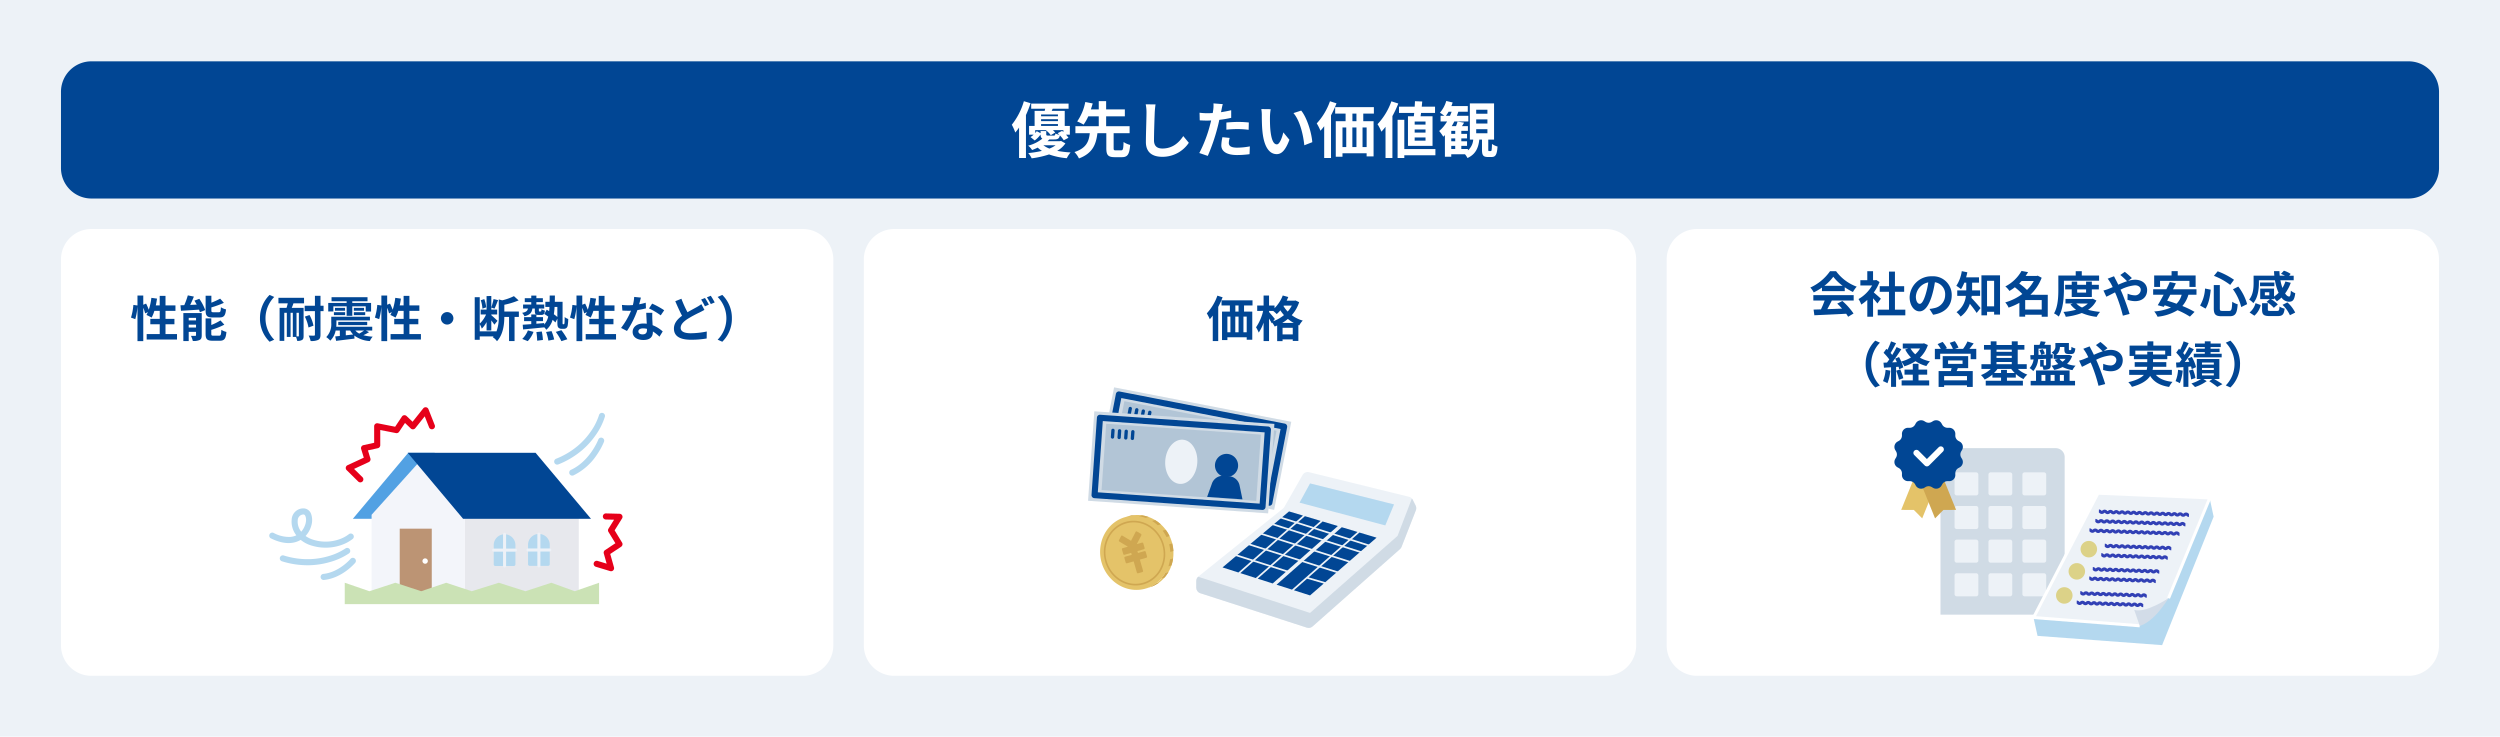 <svg xmlns="http://www.w3.org/2000/svg" xmlns:xlink="http://www.w3.org/1999/xlink" width="820" height="241.59" viewBox="0 0 820 241.59">
  <defs>
    <clipPath id="clip-path">
      <rect id="長方形_325" data-name="長方形 325" width="117.814" height="92.76" fill="none"/>
    </clipPath>
    <clipPath id="clip-path-2">
      <rect id="長方形_325-2" data-name="長方形 325" width="59.211" height="29.424" fill="none"/>
    </clipPath>
    <clipPath id="clip-path-4">
      <rect id="長方形_330" data-name="長方形 330" width="78.241" height="52.195" fill="none"/>
    </clipPath>
    <clipPath id="clip-path-5">
      <path id="パス_754" data-name="パス 754" d="M46.44,0A1.91,1.91,0,0,0,44.8.962L38.811,11.451a1.906,1.906,0,0,1-.463.542L10.643,34.242a1.912,1.912,0,0,0-.714,1.489v2.2a1.91,1.91,0,0,0,1.323,1.818L46.205,51.04a1.91,1.91,0,0,0,1.853-.387L76.748,25.275a1.912,1.912,0,0,0,.513-.735L81.95,12.557a1.908,1.908,0,0,0-.07-1.55l-.947-1.895a1.912,1.912,0,0,0-1.253-1L46.92.056A1.91,1.91,0,0,0,46.487,0Z" transform="translate(-9.929)" fill="none"/>
    </clipPath>
    <clipPath id="clip-path-6">
      <rect id="長方形_336" data-name="長方形 336" width="78.241" height="52.75" fill="none"/>
    </clipPath>
    <clipPath id="clip-path-7">
      <rect id="長方形_337" data-name="長方形 337" width="24.033" height="24.383" fill="none"/>
    </clipPath>
    <clipPath id="clip-path-8">
      <path id="パス_766" data-name="パス 766" d="M0,11.966c0,6.607,5.034,11.967,11.245,11.966s11.244-5.359,11.244-11.966S17.455,0,11.245,0,0,5.357,0,11.966" fill="none"/>
    </clipPath>
    <clipPath id="clip-path-9">
      <path id="パス_774" data-name="パス 774" d="M.028,11.777,0,11.832l.028-.055M1.436,5.916A12.758,12.758,0,0,1,.028,11.777l0-.005.017-.033c0-.005.009-.01.009-.016a12.51,12.51,0,0,0,1.41-5.806A12.51,12.51,0,0,0,.057.11L0,0A12.755,12.755,0,0,1,1.436,5.916" fill="none"/>
    </clipPath>
    <clipPath id="clip-path-10">
      <path id="パス_777" data-name="パス 777" d="M0,0C6.328,0,11.457,5.457,11.457,12.191S6.328,24.383,0,24.383H1.058c6.328,0,11.457-5.46,11.457-12.192S7.386,0,1.058,0Z" fill="none"/>
    </clipPath>
    <clipPath id="clip-path-11">
      <rect id="長方形_993" data-name="長方形 993" width="78.112" height="46.138" fill="none"/>
    </clipPath>
    <clipPath id="clip-path-12">
      <rect id="長方形_328" data-name="長方形 328" width="59.396" height="50.064" fill="none"/>
    </clipPath>
  </defs>
  <g id="グループ_68786" data-name="グループ 68786" transform="translate(24166.104 -1852.591)">
    <path id="パス_26284" data-name="パス 26284" d="M0,0H820V241.59H0Z" transform="translate(-24166.104 1852.591)" fill="#edf2f7"/>
    <path id="パス_26285" data-name="パス 26285" d="M10,0H770a10,10,0,0,1,10,10V35a10,10,0,0,1-10,10H10A10,10,0,0,1,0,35V10A10,10,0,0,1,10,0Z" transform="translate(-24146.104 1872.705)" fill="#014694"/>
    <path id="パス_26286" data-name="パス 26286" d="M10,0H243.333a10,10,0,0,1,10,10V136.555a10,10,0,0,1-10,10H10a10,10,0,0,1-10-10V10A10,10,0,0,1,10,0Z" transform="translate(-24146.104 1927.705)" fill="#fff"/>
    <path id="パス_26287" data-name="パス 26287" d="M10,0H243.333a10,10,0,0,1,10,10V136.555a10,10,0,0,1-10,10H10a10,10,0,0,1-10-10V10A10,10,0,0,1,10,0Z" transform="translate(-23882.771 1927.705)" fill="#fff"/>
    <path id="パス_26288" data-name="パス 26288" d="M10,0H243.333a10,10,0,0,1,10,10V136.555a10,10,0,0,1-10,10H10a10,10,0,0,1-10-10V10A10,10,0,0,1,10,0Z" transform="translate(-23619.436 1927.705)" fill="#fff"/>
    <g id="グループ_3605" data-name="グループ 3605" transform="translate(-23815.715 1971.22)">
      <g id="グループ_1131" data-name="グループ 1131" clip-path="url(#clip-path)">
        <g id="グループ_68211" data-name="グループ 68211" transform="translate(15.028 8.418) rotate(11)">
          <g id="グループ_1131-2" data-name="グループ 1131" transform="translate(0 0)" clip-path="url(#clip-path-2)">
            <path id="パス_675" data-name="パス 675" d="M5.159.489c.458.735-.295,2.033-1.683,2.9s-2.884.97-3.343.235S.429,1.589,1.817.724,4.7-.246,5.159.489" transform="translate(22.648 13.701)" fill="#ffc1c1"/>
            <path id="パス_676" data-name="パス 676" d="M1.509,4.409A1.44,1.44,0,0,1,.158,3.851,1.494,1.494,0,0,1,.3,2.3,4.715,4.715,0,0,1,1.887.75c1.479-.922,3.036-1,3.546-.187s-.251,2.18-1.73,3.1a4.716,4.716,0,0,1-2.088.74l-.108.005M4.1.3A4.356,4.356,0,0,0,2.044,1,4.422,4.422,0,0,0,.56,2.447,1.224,1.224,0,0,0,.409,3.695,1.227,1.227,0,0,0,1.6,4.108a4.42,4.42,0,0,0,1.952-.7C4.841,2.606,5.59,1.373,5.183.719A1.171,1.171,0,0,0,4.1.3" transform="translate(22.5 13.55)" fill="#ffc1c1"/>
            <path id="パス_677" data-name="パス 677" d="M5.159.489c.458.735-.295,2.033-1.683,2.9s-2.884.97-3.343.234S.429,1.589,1.817.724,4.7-.246,5.159.489" transform="translate(22.463 16.966)" fill="#ffc1c1"/>
            <path id="パス_678" data-name="パス 678" d="M5.16.489c.458.735-.3,2.033-1.683,2.9s-2.884.97-3.342.235S.429,1.589,1.817.724,4.7-.246,5.16.489" transform="translate(22.257 19.639)" fill="#ffc1c1"/>
            <line id="線_121" data-name="線 121" x1="1.91" y2="0.996" transform="translate(24.482 16.999)" fill="#efd9bd"/>
            <path id="パス_679" data-name="パス 679" d="M.153,1.292A.148.148,0,0,1,.08,1.013l1.91-1a.148.148,0,0,1,.137.262l-1.91,1a.145.145,0,0,1-.063.017" transform="translate(24.334 16.852)" fill="#dd8e8e"/>
            <path id="パス_680" data-name="パス 680" d="M.148,1.792a.646.646,0,0,1-.575-.349A.648.648,0,0,1-.149.569l1.907-1a.648.648,0,0,1,.918.769.643.643,0,0,1-.319.38l-1.909,1a.638.638,0,0,1-.278.073Z" transform="translate(24.334 16.852)" fill="#dd8e8e"/>
            <line id="線_122" data-name="線 122" x1="1.91" y2="0.996" transform="translate(24.868 19.652)" fill="#efd9bd"/>
            <path id="パス_681" data-name="パス 681" d="M.153,1.292A.148.148,0,0,1,.08,1.013l1.91-1a.148.148,0,1,1,.137.262l-1.91,1a.145.145,0,0,1-.063.017" transform="translate(24.72 19.504)" fill="#dd8e8e"/>
            <path id="パス_682" data-name="パス 682" d="M.148,1.792a.646.646,0,0,1-.575-.349A.648.648,0,0,1-.149.569l1.907-1a.649.649,0,0,1,.3-.073.645.645,0,0,1,.576.351.642.642,0,0,1,.042.492.644.644,0,0,1-.319.38l-1.909,1a.639.639,0,0,1-.278.073Z" transform="translate(24.72 19.504)" fill="#dd8e8e"/>
            <path id="パス_1566" data-name="パス 1566" d="M0,0H59.211V29.424H0Z" transform="translate(0 0)" fill="#d0dbe5"/>
            <rect id="長方形_323" data-name="長方形 323" width="50.856" height="21.795" transform="translate(4.177 3.814)" fill="#b2c5d6"/>
            <path id="長方形_324" data-name="長方形 324" d="M0-1H55.215a1,1,0,0,1,1,1V25.428a1,1,0,0,1-1,1H0a1,1,0,0,1-1-1V0A1,1,0,0,1,0-1ZM54.215,1H1V24.428H54.215Z" transform="translate(1.998 1.998)" fill="#014694"/>
            <path id="パス_689" data-name="パス 689" d="M10.534,7.265c0,4.013-2.358,7.265-5.267,7.265S0,11.278,0,7.265,2.358,0,5.267,0s5.267,3.253,5.267,7.265" transform="translate(24.338 7.265)" fill="#edf2f7"/>
            <path id="パス_690" data-name="パス 690" d="M7.609,3.8A3.8,3.8,0,1,1,3.8,0a3.8,3.8,0,0,1,3.8,3.8" transform="translate(40.694 10.898)" fill="#014694"/>
            <path id="パス_691" data-name="パス 691" d="M11.624,7.265H0L1.274,2.75A3.775,3.775,0,0,1,4.907,0h1.81A3.775,3.775,0,0,1,10.35,2.75Z" transform="translate(38.868 18.163)" fill="#014694"/>
            <path id="パス_692" data-name="パス 692" d="M.545,3.269h0A.545.545,0,0,1,0,2.724V.545a.545.545,0,1,1,1.09,0v2.18a.545.545,0,0,1-.545.545" transform="translate(5.994 5.267)" fill="#014694"/>
            <path id="パス_693" data-name="パス 693" d="M.545,3.269h0A.545.545,0,0,1,0,2.724V.545a.545.545,0,1,1,1.09,0v2.18a.545.545,0,0,1-.545.545" transform="translate(8.173 5.267)" fill="#014694"/>
            <path id="パス_694" data-name="パス 694" d="M.545,3.269h0A.545.545,0,0,1,0,2.724V.545a.545.545,0,0,1,1.09,0v2.18a.545.545,0,0,1-.545.545" transform="translate(10.353 5.267)" fill="#014694"/>
            <path id="パス_695" data-name="パス 695" d="M.545,3.269h0A.545.545,0,0,1,0,2.724V.545a.545.545,0,1,1,1.09,0v2.18a.545.545,0,0,1-.545.545" transform="translate(12.532 5.267)" fill="#014694"/>
          </g>
        </g>
        <g id="グループ_1132" data-name="グループ 1132" transform="translate(8.548 16.278) rotate(4)">
          <g id="グループ_1131-3" data-name="グループ 1131" transform="translate(0 0)" clip-path="url(#clip-path-2)">
            <path id="パス_675-2" data-name="パス 675" d="M5.159.489c.458.735-.295,2.033-1.683,2.9s-2.884.97-3.343.235S.429,1.589,1.817.724,4.7-.246,5.159.489" transform="translate(22.648 13.701)" fill="#ffc1c1"/>
            <path id="パス_676-2" data-name="パス 676" d="M1.509,4.409A1.44,1.44,0,0,1,.158,3.851,1.494,1.494,0,0,1,.3,2.3,4.715,4.715,0,0,1,1.887.75c1.479-.922,3.036-1,3.546-.187s-.251,2.18-1.73,3.1a4.716,4.716,0,0,1-2.088.74l-.108.005M4.1.3A4.356,4.356,0,0,0,2.044,1,4.422,4.422,0,0,0,.56,2.447,1.224,1.224,0,0,0,.409,3.695,1.227,1.227,0,0,0,1.6,4.108a4.42,4.42,0,0,0,1.952-.7C4.841,2.606,5.59,1.373,5.183.719A1.171,1.171,0,0,0,4.1.3" transform="translate(22.5 13.55)" fill="#ffc1c1"/>
            <path id="パス_677-2" data-name="パス 677" d="M5.159.489c.458.735-.295,2.033-1.683,2.9s-2.884.97-3.343.234S.429,1.589,1.817.724,4.7-.246,5.159.489" transform="translate(22.463 16.966)" fill="#ffc1c1"/>
            <path id="パス_678-2" data-name="パス 678" d="M5.16.489c.458.735-.3,2.033-1.683,2.9s-2.884.97-3.342.235S.429,1.589,1.817.724,4.7-.246,5.16.489" transform="translate(22.257 19.639)" fill="#ffc1c1"/>
            <line id="線_121-2" data-name="線 121" x1="1.91" y2="0.996" transform="translate(24.482 16.999)" fill="#efd9bd"/>
            <path id="パス_679-2" data-name="パス 679" d="M.153,1.292A.148.148,0,0,1,.08,1.013l1.91-1a.148.148,0,0,1,.137.262l-1.91,1a.145.145,0,0,1-.063.017" transform="translate(24.334 16.852)" fill="#dd8e8e"/>
            <path id="パス_680-2" data-name="パス 680" d="M.148,1.792a.646.646,0,0,1-.575-.349A.648.648,0,0,1-.149.569l1.907-1a.648.648,0,0,1,.918.769.643.643,0,0,1-.319.38l-1.909,1a.638.638,0,0,1-.278.073Z" transform="translate(24.334 16.852)" fill="#dd8e8e"/>
            <line id="線_122-2" data-name="線 122" x1="1.91" y2="0.996" transform="translate(24.868 19.652)" fill="#efd9bd"/>
            <path id="パス_681-2" data-name="パス 681" d="M.153,1.292A.148.148,0,0,1,.08,1.013l1.91-1a.148.148,0,1,1,.137.262l-1.91,1a.145.145,0,0,1-.063.017" transform="translate(24.72 19.504)" fill="#dd8e8e"/>
            <path id="パス_682-2" data-name="パス 682" d="M.148,1.792a.646.646,0,0,1-.575-.349A.648.648,0,0,1-.149.569l1.907-1a.649.649,0,0,1,.3-.073.645.645,0,0,1,.576.351.642.642,0,0,1,.042.492.644.644,0,0,1-.319.38l-1.909,1a.639.639,0,0,1-.278.073Z" transform="translate(24.72 19.504)" fill="#dd8e8e"/>
            <path id="パス_1566-2" data-name="パス 1566" d="M0,0H59.211V29.424H0Z" transform="translate(0 0)" fill="#d0dbe5"/>
            <rect id="長方形_323-2" data-name="長方形 323" width="50.856" height="21.795" transform="translate(4.177 3.814)" fill="#b2c5d6"/>
            <path id="長方形_324-2" data-name="長方形 324" d="M0-1H55.215a1,1,0,0,1,1,1V25.428a1,1,0,0,1-1,1H0a1,1,0,0,1-1-1V0A1,1,0,0,1,0-1ZM54.215,1H1V24.428H54.215Z" transform="translate(1.998 1.998)" fill="#014694"/>
            <path id="パス_689-2" data-name="パス 689" d="M10.534,7.265c0,4.013-2.358,7.265-5.267,7.265S0,11.278,0,7.265,2.358,0,5.267,0s5.267,3.253,5.267,7.265" transform="translate(24.338 7.265)" fill="#edf2f7"/>
            <path id="パス_690-2" data-name="パス 690" d="M7.609,3.8A3.8,3.8,0,1,1,3.8,0a3.8,3.8,0,0,1,3.8,3.8" transform="translate(40.694 10.898)" fill="#014694"/>
            <path id="パス_691-2" data-name="パス 691" d="M11.624,7.265H0L1.274,2.75A3.775,3.775,0,0,1,4.907,0h1.81A3.775,3.775,0,0,1,10.35,2.75Z" transform="translate(38.868 18.163)" fill="#014694"/>
            <path id="パス_692-2" data-name="パス 692" d="M.545,3.269h0A.545.545,0,0,1,0,2.724V.545a.545.545,0,1,1,1.09,0v2.18a.545.545,0,0,1-.545.545" transform="translate(5.994 5.267)" fill="#014694"/>
            <path id="パス_693-2" data-name="パス 693" d="M.545,3.269h0A.545.545,0,0,1,0,2.724V.545a.545.545,0,1,1,1.09,0v2.18a.545.545,0,0,1-.545.545" transform="translate(8.173 5.267)" fill="#014694"/>
            <path id="パス_694-2" data-name="パス 694" d="M.545,3.269h0A.545.545,0,0,1,0,2.724V.545a.545.545,0,1,1,1.09,0v2.18a.545.545,0,0,1-.545.545" transform="translate(10.353 5.267)" fill="#014694"/>
            <path id="パス_695-2" data-name="パス 695" d="M.545,3.269h0A.545.545,0,0,1,0,2.724V.545a.545.545,0,1,1,1.09,0v2.18a.545.545,0,0,1-.545.545" transform="translate(12.532 5.267)" fill="#014694"/>
          </g>
        </g>
        <g id="グループ_68215" data-name="グループ 68215" transform="translate(7.575 36.199)">
          <g id="グループ_1148" data-name="グループ 1148" transform="translate(29.823)">
            <g id="グループ_1143" data-name="グループ 1143" transform="translate(0 0)">
              <g id="グループ_1142" data-name="グループ 1142" clip-path="url(#clip-path-4)">
                <path id="パス_752" data-name="パス 752" d="M9.929,37.93v-2.2a1.91,1.91,0,0,1,.714-1.489L38.349,11.993a1.913,1.913,0,0,0,.463-.542L44.8.962A1.91,1.91,0,0,1,46.92.055L79.68,8.111a1.91,1.91,0,0,1,1.252,1l.947,1.895a1.91,1.91,0,0,1,.07,1.55L77.261,24.54a1.911,1.911,0,0,1-.513.735L48.058,50.654a1.909,1.909,0,0,1-1.853.387L11.252,39.748A1.91,1.91,0,0,1,9.929,37.93" transform="translate(-5.337 0)" fill="#edf2f7"/>
              </g>
            </g>
            <g id="グループ_1145" data-name="グループ 1145" transform="translate(4.592 0)">
              <g id="グループ_1144" data-name="グループ 1144" clip-path="url(#clip-path-5)">
                <path id="パス_753" data-name="パス 753" d="M2.87,39.35,41.906,51.978l28.7-25.258,6.136-15.986,6.493,4.505L74.053,38.776,35.017,65.182,0,45.664Z" transform="translate(-4.592 -5.769)" fill="#d0dbe5"/>
              </g>
            </g>
            <g id="グループ_1147" data-name="グループ 1147" transform="translate(0 0)">
              <g id="グループ_1146" data-name="グループ 1146" clip-path="url(#clip-path-6)">
                <path id="パス_755" data-name="パス 755" d="M95.046,59.185l16.814-14.6L106.25,42.9,89.566,57.6Z" transform="translate(-48.14 -23.058)" fill="#014694"/>
                <path id="パス_756" data-name="パス 756" d="M83.472,75.66l-4.294,3.784,5.285,1.691,4.484-3.894Z" transform="translate(-42.557 -40.666)" fill="#014694"/>
                <path id="パス_757" data-name="パス 757" d="M93.394,40.684l-5.151-1.545L66.851,57.99l5.065,1.621Z" transform="translate(-35.931 -21.037)" fill="#014694"/>
                <path id="パス_758" data-name="パス 758" d="M54.925,29.291l-4.565-1.37L28.547,46.291l5.2,1.664Z" transform="translate(-15.344 -15.007)" fill="#014694"/>
                <path id="パス_759" data-name="パス 759" d="M79.771,36.562l-4.994-1.5L53.489,53.822,58.4,55.393Z" transform="translate(-28.75 -18.846)" fill="#014694"/>
                <path id="パス_760" data-name="パス 760" d="M67.5,32.847,62.353,31.3,41.162,49.975,46.227,51.6Z" transform="translate(-22.124 -16.824)" fill="#014694"/>
                <rect id="長方形_331" data-name="長方形 331" width="0.574" height="33.631" transform="translate(31.464 14.982) rotate(-72.456)" fill="#edf2f7"/>
                <rect id="長方形_332" data-name="長方形 332" width="0.574" height="34.726" transform="matrix(0.301, -0.953, 0.953, 0.301, 28.124, 16.948)" fill="#edf2f7"/>
                <rect id="長方形_333" data-name="長方形 333" width="0.574" height="33.631" transform="matrix(0.301, -0.953, 0.953, 0.301, 24.575, 20.148)" fill="#edf2f7"/>
                <rect id="長方形_334" data-name="長方形 334" width="0.574" height="33.631" transform="matrix(0.301, -0.953, 0.953, 0.301, 20.557, 23.593)" fill="#edf2f7"/>
                <rect id="長方形_335" data-name="長方形 335" width="0.574" height="20.506" transform="matrix(0.301, -0.953, 0.953, 0.301, 15.276, 26.848)" fill="#edf2f7"/>
                <path id="パス_761" data-name="パス 761" d="M83.157,14.378,86.6,8.063l27.554,6.889-2.87,6.889Z" transform="translate(-44.696 -4.334)" fill="#b4d8ef"/>
              </g>
            </g>
          </g>
          <g id="グループ_1157" data-name="グループ 1157" transform="translate(0 17.968) rotate(-16)">
            <g id="グループ_1150" data-name="グループ 1150" transform="translate(0 0)">
              <g id="グループ_1149" data-name="グループ 1149" clip-path="url(#clip-path-7)">
                <path id="パス_762" data-name="パス 762" d="M24,12.166q0-.625-.061-1.235A12.867,12.867,0,0,0,23.7,9.383a12.464,12.464,0,0,0-2.38-5.035,12.01,12.01,0,0,0-1.026-1.14,11.7,11.7,0,0,0-.886-.782q-.4-.316-.819-.6-.382-.253-.784-.474-.378-.208-.773-.387T16.253.652Q15.862.51,15.459.4T14.63.2Q14.2.116,13.748.066,13.269.013,12.779,0c-.077,0-.155,0-.233,0H11.487q-.284,0-.565.014-.379.019-.752.065-.4.049-.8.127-.441.088-.87.21Q8,.563,7.51.755a11.053,11.053,0,0,0-1.215.566A11.863,11.863,0,0,0,1.468,6.274l-.058.11q.1-.2.215-.392a12.633,12.633,0,0,0-.032,12.34c-.017-.031-.035-.061-.051-.092l.074.134.03.052c.05.088.1.178.148.265.087.148.177.294.27.437.114.176.235.348.358.517.106.146.215.291.327.432l.036.044q.256.318.531.615.166.179.338.35a11.7,11.7,0,0,0,1.309,1.128c.053.039.107.076.161.115s.1.072.151.108l0,0q.426.293.877.545c.079.045.16.088.24.13.17.09.341.176.515.257l.122.055c.318.143.643.272.976.385l.024.007c.182.061.367.117.553.169.119.033.239.064.36.093q.155.038.312.071c.191.04.383.076.576.105a10.887,10.887,0,0,0,1.25.119c.134,0,.268.007.4.007.214,0,.426-.007.637-.019.069,0,.137-.011.206-.017.142-.011.283-.023.423-.039.08-.01.159-.021.239-.032.128-.018.256-.037.383-.06.082-.014.163-.03.244-.047q.186-.037.37-.081c.08-.019.16-.038.239-.059.125-.033.249-.069.373-.106.073-.022.147-.043.219-.066.139-.045.277-.094.414-.145.054-.02.109-.038.164-.059q.284-.11.562-.235c.035-.016.068-.034.1-.05.15-.069.3-.141.444-.217l.045-.022c.043-.023.084-.048.127-.071.13-.071.259-.143.386-.218.066-.039.13-.079.195-.119q.178-.111.352-.228c.038-.026.077-.048.114-.074s.057-.042.087-.063c.069-.049.137-.1.2-.149s.159-.118.237-.179.133-.105.2-.159c.041-.034.084-.066.125-.1s.079-.069.118-.1.1-.082.142-.124c.089-.08.177-.161.264-.244l.107-.1-.031.032h1.058a11.928,11.928,0,0,0,.967-1.052q.356-.437.674-.91.279-.415.524-.856.227-.406.424-.832.188-.4.347-.825t.283-.831q.126-.419.225-.852t.17-.89q.073-.471.111-.955Q24,12.715,24,12.192v-.026m-1.074-.59c0-.054-.007-.107-.01-.16,0-.075-.011-.15-.016-.225.01.128.021.256.026.385m-.041-.585c-.007-.071-.015-.142-.023-.213s-.017-.17-.027-.255c.018.135.033.272.046.408,0,.02,0,.04,0,.06m-.056-.5c0-.018-.006-.036-.008-.054-.024-.174-.051-.345-.082-.516-.009-.051-.016-.1-.026-.154-.034-.179-.074-.356-.116-.533.012.051.027.1.038.152q.121.544.194,1.105m-.072,3.868c.008-.047.018-.092.026-.138-.033.209-.072.415-.114.62,0-.012,0-.024.006-.035.031-.148.057-.3.082-.446m-.284-1.629h0c.007-.178.013-.357.013-.537q0-.3-.014-.594.014.3.014.594c0,.18-.005.358-.013.536M13.8.54h0c.068.017.138.032.206.051h0C13.938.572,13.868.557,13.8.54m.7.2.079.024L14.5.737m1.325.527L15.9,1.3l-.079-.038M15.3,1.032l0,0,0,0m.982.463h0l.07.039-.07-.039m6.166,9.736c0,.066.01.131.014.2v0c0-.067-.009-.133-.014-.2M21.705,7.8c.026.068.051.136.076.2-.024-.069-.051-.137-.076-.2m.185.538h0l.013.041-.013-.042m.335-.4c.028.081.054.163.08.244-.026-.082-.052-.163-.08-.244m.064,2.019h0c-.009-.05-.016-.1-.025-.15h0c.01.049.016.1.025.149m-.193-.9c-.01-.039-.021-.077-.031-.116h0c.01.039.02.077.031.116m-.091-1.7c-.022-.054-.045-.108-.069-.162q.064.152.124.306c-.018-.048-.036-.1-.055-.144m-.438.089c-.016-.039-.033-.077-.049-.116.016.039.034.077.049.116m.084-.877c.035.072.07.143.1.216-.034-.072-.069-.144-.1-.216m-.711-.434h0c.043.078.085.156.127.234h0q-.062-.118-.127-.235m.124-.632c-.038-.061-.077-.121-.116-.182.061.094.12.189.178.285l-.062-.1m.15,1.157c.039.08.078.159.116.24h0c-.037-.081-.077-.161-.116-.24m-.433-.805-.072-.119c.024.039.048.079.071.118h0m-.31-.5c-.048-.074-.1-.148-.147-.22h0c.05.072.1.146.147.22h0m.1-.586c.052.072.1.145.155.219-.051-.074-.1-.146-.155-.219m-.991-.606h0l.036.044-.036-.044m-.812-1.384c.057.05.112.1.168.154L18.9,2.9l-.129-.118m-.39.163c-.1-.085-.2-.167-.3-.249.1.082.2.163.3.249M19.42,20.4l-.051.057h0l.051-.057m.513-.616-.006.008.006-.008m.5-.706h0l-.094.141.095-.142m.231-.362.064-.106-.064.106h0m.04.706q-.151.217-.31.428.16-.211.31-.428m.616-1.927-.02.042h0l.021-.043m.339-.8c-.016.044-.032.089-.049.133h0c.017-.044.032-.089.049-.133m.416-1.3h0l0,.01,0-.01m.149-.64h0q-.025.122-.053.243.027-.121.053-.243m.118-.657h0c-.009.057-.019.113-.029.17.009-.057.02-.113.029-.17m.086-5.512c.026.089.05.179.074.268-.024-.09-.048-.179-.074-.268M21.463,6.2c-.031-.059-.063-.117-.095-.175-.02-.037-.042-.072-.062-.109.053.094.106.189.157.285m-1.1-1.713c-.074-.1-.15-.191-.227-.285.041.05.085.1.125.148s.068.092.1.137m-.72-.852q.118.127.232.257-.114-.13-.232-.257m-.335-.349-.119-.119.046.043c.025.024.048.051.073.076m-.925-.83-.015-.013-.107-.083-.019-.015c.035.028.072.054.107.082l.035.029m-.434-.332-.084-.06.122.087-.037-.027M17.768,2c-.092-.064-.183-.127-.277-.188l-.032-.022.069.044c.081.054.16.111.24.166m-.3.23L17.4,2.179l.069.047m-.16-.535-.022-.013q-.233-.146-.473-.28c-.027-.015-.052-.032-.079-.047l.008,0c.192.106.38.219.565.335m-.6-.352-.092-.047q-.191-.1-.386-.2l-.058-.029c.181.086.36.176.536.272m-.652-.328L16.038,1C15.9.939,15.764.88,15.625.823l-.1-.043c.15.06.3.122.444.188l.09.043m-.635-.27q-.24-.094-.484-.176c.085.029.169.056.253.087s.154.059.231.089M14.849.534,14.795.518c-.161-.051-.322-.1-.486-.144L14.4.4c.151.042.3.088.449.137M14.18.341,14.089.32c-.126-.031-.253-.062-.381-.088l-.01,0c.162.034.322.071.481.112M13.609.209l-.14-.024C13.347.163,13.224.141,13.1.123l-.055-.01c.177.026.352.054.526.088l.038.008m-.92-.143c.073.008.145.019.217.029L12.85.089q-.187-.023-.375-.041l-.037,0c.084.007.168.013.251.022m.023.264-.13-.018.13.018M11.72,0c.19,0,.378.014.565.028l-.062,0c-.137-.01-.275-.015-.413-.019L11.661,0h.059m-.476.223c.106,0,.211.005.317.008-.106,0-.211-.008-.317-.008q-.287,0-.569.015h.015q.275-.014.554-.014m-.613.018q-.237.014-.471.038.234-.024.471-.038m-.587.05c-.168.019-.336.041-.5.068q.2-.033.409-.058l.093-.01M9.487.372C9.342.4,9.2.424,9.055.454L9.17.429c.105-.021.211-.039.317-.057m-.6.119q-.176.04-.351.086.175-.046.351-.086m-.5.126c-.107.03-.212.063-.318.1.083-.026.166-.054.25-.078L8.385.617m-.521.16c-.113.038-.225.08-.338.121.112-.042.224-.084.338-.121m-.5.182c-.041.016-.081.035-.122.051.034-.014.068-.03.1-.044L7.36.959M6.794,1.2c-.065.03-.129.062-.193.093.064-.031.128-.063.193-.093m-.552.273c-.091.048-.181.1-.27.148.058-.033.116-.068.176-.1.031-.017.063-.031.095-.048m-.4.222c-.144.084-.286.17-.426.261.14-.09.282-.177.426-.261m-.433.265c-.138.089-.273.183-.407.278.134-.095.269-.188.407-.278m-.531.368q-.145.106-.287.217.142-.111.287-.217m-.414.318q-.157.127-.31.259c.1-.088.205-.175.31-.259m-.386.324q-.188.165-.368.339.18-.174.368-.339M3.615,3.4q-.134.132-.264.268.13-.137.264-.268M1.89,5.551q-.126.2-.244.406.118-.205.244-.406M3.236,3.794c-.084.091-.167.183-.248.277.081-.093.164-.186.248-.277M2.9,4.177q-.163.192-.319.392.156-.2.319-.392m-.37.46q-.129.169-.253.343.124-.174.253-.343m-.346.476q-.1.151-.2.305.1-.154.2-.305m-.518,13.34q.107.185.22.365-.113-.18-.22-.365m.286.471c.09.14.181.278.276.413-.095-.136-.187-.274-.276-.413m.317.47c.084.119.171.236.26.352-.088-.116-.175-.233-.26-.352m.339.454c.1.13.206.259.313.384-.107-.125-.211-.254-.313-.384m.335.409c.1.118.205.233.311.347-.106-.114-.21-.229-.311-.347m.4.441c.11.116.221.229.335.34-.114-.111-.225-.224-.335-.34m.348.353c.118.114.24.225.362.334-.123-.109-.244-.219-.362-.334m.458.418c.111.1.223.19.337.281-.114-.092-.226-.186-.337-.281m.383.319c.127.1.257.2.389.294-.132-.1-.262-.193-.389-.294m.49.367q.17.121.345.235-.175-.114-.345-.235m.932.594q.177.1.359.2-.181-.094-.359-.2m-.516-.312c.136.088.275.172.414.254-.14-.082-.278-.166-.414-.254m.965.554q.216.11.437.211-.221-.1-.437-.211m.538.255q.186.082.375.158-.189-.076-.375-.158m1.031.394q.2.064.4.12-.2-.056-.4-.12m-.551-.195q.228.088.459.166-.232-.077-.459-.166m1.066.348c.158.042.318.082.479.117-.161-.035-.32-.075-.479-.117m.555.133q.211.045.425.08-.213-.036-.425-.08m.552.1c.165.026.331.049.5.067-.167-.018-.333-.041-.5-.067m1.142.116c.17.008.342.014.515.014-.173,0-.344-.006-.515-.014m-.6-.045c.153.016.308.028.463.037-.155-.01-.31-.021-.463-.037m1.736.039c.056,0,.111-.01.167-.014C11.981,24.129,11.925,24.135,11.869,24.138Zm.735-.071.117-.016h0l-.117.016m.492-.074.029-.006Zm.6-.125.181-.045-.181.045m1.222-.368h0c.053-.02.108-.037.161-.058-.053.021-.107.038-.161.058m1.8-.856h0c.064-.038.128-.077.191-.117h0c-.063.039-.127.079-.191.117m.536-.341h0c.066-.045.132-.088.2-.135-.065.046-.132.09-.2.135m.472-.336.159-.121h0c-.052.041-.106.08-.159.12m.469-.373.124-.1h0c-.04.035-.082.069-.123.1m.3-.258c.075-.068.15-.137.224-.206-.074.07-.148.138-.224.206m.353-.329c.033-.032.064-.066.1-.1h0l-.1.1m.918-.391h0c-.12.133-.244.263-.37.39.125-.127.249-.256.369-.389m.38-.438c-.056.068-.116.132-.172.2.1-.118.2-.238.3-.36-.042.053-.082.108-.125.161m.648-.874.058-.092q.121-.183.236-.37c.013-.022.027-.043.042-.065-.1.166-.2.33-.311.49l-.025.036m.417-.664h0c.071-.122.14-.245.207-.369.011-.02.022-.04.033-.06-.035.067-.07.135-.107.2s-.088.152-.133.228m.309-.556,0-.01c.074-.143.144-.288.213-.434.015-.032.032-.064.047-.1l-.016.037c-.079.17-.163.337-.249.5m.3-.624q.108-.239.205-.483-.1.244-.205.483m.257-.613c.009-.025.018-.05.027-.074.057-.151.113-.3.165-.455l.009-.025c-.052.156-.107.31-.165.463-.012.031-.025.061-.037.091m.319-.922c-.027.09-.057.178-.086.267.009-.031.018-.062.028-.093.042-.133.084-.266.122-.4,0-.008,0-.015.007-.023-.023.084-.046.167-.071.25m.1-.359c.009-.037.017-.074.027-.111q.053-.2.1-.4c.006-.027.013-.054.02-.081-.008.034-.014.069-.021.1-.038.166-.08.33-.124.493m.293-1.383,0,.009c0-.019,0-.038.007-.057.032-.21.058-.422.079-.636-.023.23-.05.458-.085.684m.1-.843c.011-.125.019-.251.027-.378-.005.088-.009.178-.016.265,0,.038-.008.075-.011.112m.039-.6c0-.03,0-.06,0-.09,0,.057,0,.114-.008.171,0-.027,0-.055,0-.082m.009-.719c0,.049,0,.1,0,.146v.026c0-.058,0-.114,0-.172" transform="translate(0 0)" fill="#e4c369"/>
                <path id="パス_763" data-name="パス 763" d="M.057.11C.08.154.107.2.131.242.087.162.042.082,0,0L.057.11" transform="translate(1.411 17.998)" fill="#e4c369"/>
              </g>
            </g>
            <g id="グループ_1152" data-name="グループ 1152" transform="translate(0 0.225)">
              <g id="グループ_1151" data-name="グループ 1151" clip-path="url(#clip-path-8)">
                <path id="パス_764" data-name="パス 764" d="M7.589,1.2,6.552.1A.31.31,0,0,0,6.322,0a.316.316,0,0,0-.231.1L3.841,2.495,1.591.1A.311.311,0,0,0,1.362,0a.316.316,0,0,0-.231.1L.1,1.2a.361.361,0,0,0,0,.49L2.32,4.06H.516a.335.335,0,0,0-.325.346V5.964a.337.337,0,0,0,.325.347H2.809V6.97H.516a.337.337,0,0,0-.325.347V8.876a.335.335,0,0,0,.325.345H2.809v3.81a.337.337,0,0,0,.327.345H4.6a.335.335,0,0,0,.325-.345V9.221H7.153a.337.337,0,0,0,.327-.345V7.317a.339.339,0,0,0-.327-.347H4.925V6.311H7.153a.338.338,0,0,0,.327-.347V4.406a.337.337,0,0,0-.327-.346H5.364L7.589,1.693a.365.365,0,0,0,0-.49M3.816,4.06l.026-.028.026.028Z" transform="translate(7.403 5.277)" fill="#cfa751"/>
                <path id="パス_765" data-name="パス 765" d="M10.024,0C4.487,0,0,4.775,0,10.668S4.487,21.333,10.024,21.336s10.024-4.777,10.024-10.668S15.56,0,10.024,0m6.714,17.81a9.092,9.092,0,0,1-13.427,0,10.4,10.4,0,0,1-2.78-7.142,10.4,10.4,0,0,1,2.78-7.144,9.092,9.092,0,0,1,13.427,0,10.4,10.4,0,0,1,2.78,7.144,10.4,10.4,0,0,1-2.78,7.142" transform="translate(1.22 1.3)" fill="#cfa751"/>
              </g>
            </g>
            <g id="グループ_1154" data-name="グループ 1154" transform="translate(22.566 6.275)">
              <g id="グループ_1153" data-name="グループ 1153" clip-path="url(#clip-path-9)">
                <path id="パス_767" data-name="パス 767" d="M0,0,.057.109a12.32,12.32,0,0,1,.991,2.56L1.01,2.608A12.57,12.57,0,0,0,0,0" fill="#e9bb57"/>
                <path id="パス_768" data-name="パス 768" d="M0,0,.039.061A12.637,12.637,0,0,1,.433,2.519L.4,2.5A12.87,12.87,0,0,0,0,0" transform="translate(1.01 2.608)" fill="#e9b954"/>
                <path id="パス_769" data-name="パス 769" d="M.014,0,.046.015Q.069.406.07.8q0,.5-.039,1L0,1.819Q.039,1.317.039.8.039.4.014,0" transform="translate(1.398 5.113)" fill="#eab852"/>
                <path id="パス_770" data-name="パス 770" d="M.222.019.254,0A12.621,12.621,0,0,1,.035,1.557L0,1.605A12.945,12.945,0,0,0,.222.019" transform="translate(1.175 6.913)" fill="#ebb74f"/>
                <path id="パス_771" data-name="パス 771" d="M.42.048.455,0A12.408,12.408,0,0,1,.043,1.52L0,1.6A12.67,12.67,0,0,0,.42.048" transform="translate(0.756 8.47)" fill="#ebb54c"/>
                <path id="パス_772" data-name="パス 772" d="M.711.077.754,0a12.37,12.37,0,0,1-.7,1.648L0,1.756A12.54,12.54,0,0,0,.711.077" transform="translate(0.045 9.99)" fill="#ecb449"/>
                <path id="パス_773" data-name="パス 773" d="M.045.108.1,0,.057.085,0,.194.045.108" transform="translate(0 11.638)" fill="#edb347"/>
              </g>
            </g>
            <g id="グループ_1156" data-name="グループ 1156" transform="translate(11.487 0)">
              <g id="グループ_1155" data-name="グループ 1155" clip-path="url(#clip-path-10)">
                <path id="パス_775" data-name="パス 775" d="M7.69,0A11.04,11.04,0,0,1,0,3.155H1.058A11.041,11.041,0,0,0,8.749,0Z" transform="translate(0 21.228)" fill="#e4c369"/>
                <path id="パス_776" data-name="パス 776" d="M2.243.233H3.3A10.855,10.855,0,0,0,1.059,0H0A10.861,10.861,0,0,1,2.243.233M6.437,2.1H7.5A11.273,11.273,0,0,0,5.511.954H4.452A11.273,11.273,0,0,1,6.437,2.1M9.585,5.51h1.058A12.1,12.1,0,0,0,9.227,3.643H8.168A12.129,12.129,0,0,1,9.585,5.51m1.689,4.5h1.059A12.685,12.685,0,0,0,11.7,7.654H10.637a12.684,12.684,0,0,1,.637,2.357m-.133,5.033H12.2a12.9,12.9,0,0,0,.31-2.5H11.452a12.959,12.959,0,0,1-.311,2.5M9.222,19.428H10.28a12.364,12.364,0,0,0,1.16-2.072H10.381a12.361,12.361,0,0,1-1.159,2.072m-3.311,3.21H6.969A11.582,11.582,0,0,0,8.778,21.2H7.719a11.582,11.582,0,0,1-1.808,1.437m-4.32,1.629H2.649a10.815,10.815,0,0,0,2.261-.59H3.851a10.815,10.815,0,0,1-2.261.59" transform="translate(0 0)" fill="#cfa751"/>
              </g>
            </g>
          </g>
        </g>
      </g>
    </g>
    <path id="パス_27483" data-name="パス 27483" d="M-92.384-.928v-3.2h2.928V-5.9h-2.928V-8.528h3.264V-10.32h-3.264v-3.136h-1.9v3.136h-1.28c.16-.72.288-1.472.4-2.224l-1.856-.256a19.364,19.364,0,0,1-.848,3.9,18.345,18.345,0,0,0-.88-2.016l-.928.384v-3.024h-1.9v3.264l-1.344-.192a19.016,19.016,0,0,1-.784,4.16l1.408.512a20.39,20.39,0,0,0,.72-4.24V1.392h1.9V-9.536a11.125,11.125,0,0,1,.608,1.84l.912-.416c-.16.336-.32.64-.48.928a16.825,16.825,0,0,1,1.7.864,10.93,10.93,0,0,0,.9-2.208h1.76V-5.9h-3.088v1.776h3.088v3.2H-98.56V.88h9.952V-.928Zm17.68-5.44c1.472,0,1.968-.592,2.176-2.64a5.26,5.26,0,0,1-1.68-.7c-.064,1.392-.176,1.632-.688,1.632H-76.64c-.608,0-.7-.064-.7-.64v-.944a30.126,30.126,0,0,0,4.1-1.5l-1.216-1.376a24.929,24.929,0,0,1-2.88,1.328V-13.5h-1.888v4.816c0,1.76.448,2.32,2.32,2.32ZM-84.768-3.056V-4h2.4v.944Zm2.4-3.184v.832h-2.4V-6.24ZM-80.5-7.808h-6.032V1.376h1.76V-1.648h2.4V-.576c0,.192-.064.24-.256.24a13.293,13.293,0,0,1-1.408,0,7.81,7.81,0,0,1,.608,1.68,4.742,4.742,0,0,0,2.24-.32c.528-.272.688-.736.688-1.568Zm-2.4-4.08c.256.416.512.864.752,1.312l-2.128.1c.4-.848.832-1.808,1.2-2.736l-1.984-.4A25.277,25.277,0,0,1-86.224-10.4c-.448.016-.864.032-1.248.032l.16,1.808c1.632-.1,3.808-.224,5.92-.368a5.909,5.909,0,0,1,.288.848l1.744-.7a15.27,15.27,0,0,0-1.936-3.7Zm6.272,11.5c-.624,0-.736-.08-.736-.64V-2.3A24.257,24.257,0,0,0-73.088-4l-1.264-1.392a18.122,18.122,0,0,1-3.008,1.5v-2.16h-1.872v5.024c0,1.76.464,2.3,2.336,2.3h2.272c1.536,0,2.016-.624,2.224-2.88a5.924,5.924,0,0,1-1.664-.7c-.08,1.616-.192,1.92-.736,1.92Zm15.232-5.7A10.544,10.544,0,0,0-58.24,1.6l1.52-.672A9.94,9.94,0,0,1-59.584-6.08a9.94,9.94,0,0,1,2.864-7.008l-1.52-.672A10.544,10.544,0,0,0-61.392-6.08ZM-48.64-.336c0,.144-.048.192-.176.192h-.592V-7.888h.768Zm-6.7-10.656h3.056c-.112.512-.256,1.008-.4,1.472H-54.96V1.312h1.536v-9.2h.832v7.9h1.232v-7.9h.736v7.9h1.056a6.4,6.4,0,0,1,.368,1.3,2.87,2.87,0,0,0,1.6-.288c.416-.24.512-.656.512-1.344v-9.2h-3.888c.192-.448.384-.944.56-1.472h3.472v-1.824h-8.4Zm8.656,4.352a12.494,12.494,0,0,1,1.2,3.568l1.632-.592a11.386,11.386,0,0,0-1.3-3.5Zm6.144-3.568h-1.008v-3.264h-1.824v3.264h-3.36v1.776h3.36v7.7c0,.256-.08.32-.336.336-.24,0-.96,0-1.712-.032a7.761,7.761,0,0,1,.64,1.792A5.518,5.518,0,0,0-42.3.992c.544-.32.752-.784.752-1.728v-7.7h1.008Zm3.216.192h4.352v3.1h1.856v-3.1h4.4v1.7h1.76v-2.816h-6.16v-.544h4.992v-1.344H-37.92v1.344h4.944v.544h-6.032V-8.32h1.68Zm6.72,2.88h3.728V-8.08h-3.728Zm0-2.384v.944h3.344V-9.52Zm-6.544,2.384h3.68V-8.08h-3.68ZM-36.8-9.52v.944h3.312V-9.52Zm9.552,7.44a16.805,16.805,0,0,1-1.584,1.008,4.071,4.071,0,0,1-1.28-1.008Zm-6,0h1.44a6.551,6.551,0,0,0,.976,1.3l-2.416.272Zm6.592,0h2.08V-3.312H-36.384a11.161,11.161,0,0,0,.064-1.232v-.864h10.992v-1.2H-38.016v2.032A6.013,6.013,0,0,1-39.664.08a6.214,6.214,0,0,1,1.328,1.168,6.382,6.382,0,0,0,1.76-3.328H-35.2V-.3c-.56.064-1.072.112-1.52.16l.3,1.456C-34.752,1.1-32.528.832-30.4.576l-.048-1.008a9.237,9.237,0,0,0,5.1,1.808,5.049,5.049,0,0,1,.928-1.44,14.743,14.743,0,0,1-3.072-.48,14.345,14.345,0,0,0,1.872-1.008Zm.432-1.76V-4.912h-9.5V-3.84Zm13.84,2.912v-3.2h2.928V-5.9h-2.928V-8.528H-9.12V-10.32h-3.264v-3.136h-1.9v3.136h-1.28c.16-.72.288-1.472.4-2.224l-1.856-.256a19.365,19.365,0,0,1-.848,3.9,18.345,18.345,0,0,0-.88-2.016l-.928.384v-3.024h-1.9v3.264l-1.344-.192a19.016,19.016,0,0,1-.784,4.16l1.408.512a20.39,20.39,0,0,0,.72-4.24V1.392h1.9V-9.536a11.125,11.125,0,0,1,.608,1.84l.912-.416c-.16.336-.32.64-.48.928a16.825,16.825,0,0,1,1.7.864,10.93,10.93,0,0,0,.9-2.208h1.76V-5.9h-3.088v1.776h3.088v3.2H-18.56V.88h9.952V-.928ZM0-8.128A2.062,2.062,0,0,0-2.048-6.08,2.062,2.062,0,0,0,0-4.032,2.062,2.062,0,0,0,2.048-6.08,2.062,2.062,0,0,0,0-8.128ZM12.8-9.68a9.94,9.94,0,0,0-.624-2.7l-1.152.368a10.727,10.727,0,0,1,.544,2.752ZM23.52-8.3H18.752v-2.224a25.481,25.481,0,0,0,4.688-1.44L21.9-13.36a17.265,17.265,0,0,1-3.856,1.376l-1.12-.3v5.552a12.853,12.853,0,0,1-.784,5.04v-.112H10.688V-4.176A7.6,7.6,0,0,1,11.36-2.7a8.551,8.551,0,0,0,1.568-2.16v2.752H14.48v-3.28c.4.512.8,1.056,1.008,1.392l1.024-1.264c-.3-.3-1.584-1.488-2.032-1.856v-.224H16.4v-1.6H14.48v-.672l1.056.352c.352-.7.768-1.824,1.168-2.784L15.216-12.4a18.185,18.185,0,0,1-.736,2.736v-3.728H12.928v4.448H10.992v1.6h1.776a9.416,9.416,0,0,1-2.08,3.008v-8.672H9.04V.96h1.648V-.16h4.544c-.08.1-.176.192-.256.288a4.575,4.575,0,0,1,1.36,1.3c2.064-2.208,2.4-5.584,2.416-7.968H20.3v7.92h1.808v-7.92H23.52Zm2.912,9.7a9.048,9.048,0,0,0,1.888-3.04l-1.84-.48a7.789,7.789,0,0,1-1.856,2.8Zm2.832-2.976a19.127,19.127,0,0,1,.256,2.832l1.888-.24A17.635,17.635,0,0,0,31.04-1.76ZM32.448-1.6A14.137,14.137,0,0,1,33.2,1.232L35.1.864a15.3,15.3,0,0,0-.864-2.752Zm3.184-.032a18.543,18.543,0,0,1,1.84,3.04L39.424.784a22.988,22.988,0,0,0-1.952-2.976Zm.512-8.192v3.312a13.843,13.843,0,0,0-1.152-.912,20.99,20.99,0,0,0,.24-2.4Zm1.888,5.68a.14.14,0,0,1-.144-.08,2.469,2.469,0,0,1-.032-.624V-11.5H35.312c.016-.656.016-1.344.032-2.048H33.632c0,.72-.016,1.392-.032,2.048H32.208v1.68h1.344q-.024.72-.1,1.392-.432-.264-.816-.48L31.872-7.5c.4.24.848.544,1.28.848a5.84,5.84,0,0,1-1.328,2.624v-.5c-.848.08-1.712.144-2.56.224v-.848H31.44V-6.48H29.264V-7.3a2.087,2.087,0,0,0,.784.112h.8c.752,0,1.1-.272,1.216-1.424a3.444,3.444,0,0,1-1.136-.448c-.032.656-.08.736-.272.736h-.368c-.176,0-.208-.032-.208-.32V-9.3h1.76v-1.312H29.264v-.784h2.128v-1.28H29.264v-.864h-1.68v.864H25.456v1.28h2.128v.784H24.9V-9.3h1.6c-.144.752-.576,1.184-1.92,1.424a3.216,3.216,0,0,1,.752,1.12c1.856-.432,2.432-1.232,2.624-2.544h.8v.656c0,.7.08,1.1.416,1.3H27.584v.864H25.232v1.328h2.352v.976c-1.056.08-2.016.144-2.8.192L24.9-2.432c1.872-.176,4.464-.432,6.944-.688v-.032a4.787,4.787,0,0,1,.672.832,6.6,6.6,0,0,0,2.064-3.264,10.24,10.24,0,0,1,.928.864l.64-1.264v1.168c0,1.168.1,1.5.352,1.792a1.475,1.475,0,0,0,1.04.384h.7a1.359,1.359,0,0,0,.848-.24,1.388,1.388,0,0,0,.448-.816,13.363,13.363,0,0,0,.176-2.16,4.122,4.122,0,0,1-1.168-.64c0,.832-.016,1.488-.048,1.776a1,1,0,0,1-.1.5.2.2,0,0,1-.176.08ZM51.616-.928v-3.2h2.928V-5.9H51.616V-8.528H54.88V-10.32H51.616v-3.136h-1.9v3.136h-1.28c.16-.72.288-1.472.4-2.224L46.976-12.8a19.364,19.364,0,0,1-.848,3.9,18.345,18.345,0,0,0-.88-2.016l-.928.384v-3.024h-1.9v3.264l-1.344-.192a19.016,19.016,0,0,1-.784,4.16l1.408.512a20.39,20.39,0,0,0,.72-4.24V1.392h1.9V-9.536a11.126,11.126,0,0,1,.608,1.84l.912-.416c-.16.336-.32.64-.48.928a16.825,16.825,0,0,1,1.7.864,10.93,10.93,0,0,0,.9-2.208h1.76V-5.9H46.624v1.776h3.088v3.2H45.44V.88h9.952V-.928ZM63.552-12.88,61.344-13.1a13.455,13.455,0,0,1-.432,2.672c-.5.048-.976.064-1.456.064a20.213,20.213,0,0,1-2.128-.112l.144,1.856c.688.048,1.344.064,2,.064.272,0,.544,0,.832-.016A25.209,25.209,0,0,1,57.04-2.928l1.936.992A29.481,29.481,0,0,0,62.4-8.784a27.758,27.758,0,0,0,2.8-.56L65.136-11.2a19.615,19.615,0,0,1-2.16.512C63.216-11.552,63.424-12.368,63.552-12.88ZM62.72-1.808c0-.56.592-.976,1.52-.976a5.748,5.748,0,0,1,1.3.16v.32c0,.88-.336,1.488-1.44,1.488C63.216-.816,62.72-1.216,62.72-1.808ZM67.3-7.9h-2c.032.976.112,2.4.176,3.584-.368-.032-.72-.064-1.1-.064-2.224,0-3.536,1.2-3.536,2.768,0,1.76,1.568,2.64,3.552,2.64,2.272,0,3.088-1.152,3.088-2.64v-.16a13.564,13.564,0,0,1,2.16,1.712L70.7-1.776a10.463,10.463,0,0,0-3.312-2.048c-.032-.8-.08-1.568-.1-2.032C67.28-6.56,67.248-7.232,67.3-7.9Zm2.752.848,1.136-1.68a27.561,27.561,0,0,0-3.952-2.176L66.208-9.328A23.093,23.093,0,0,1,70.048-7.056Zm6.784-5.456-2.016.816c.72,1.68,1.488,3.408,2.224,4.768C75.5-5.792,74.384-4.48,74.384-2.72c0,2.768,2.416,3.664,5.6,3.664A29.515,29.515,0,0,0,85.12.528l.032-2.288a26.975,26.975,0,0,1-5.216.576c-2.224,0-3.344-.608-3.344-1.76,0-1.12.9-2.032,2.224-2.912A38.681,38.681,0,0,1,82.784-8c.576-.288,1.088-.56,1.6-.848l-1.008-1.888a12.028,12.028,0,0,1-1.488.96c-.752.432-1.888,1.008-3.056,1.7A35.513,35.513,0,0,1,76.832-12.512Zm7.728-.24L83.3-12.24a19.149,19.149,0,0,1,1.248,2.224l1.3-.544A23.622,23.622,0,0,0,84.56-12.752Zm1.9-.736L85.2-12.96a18.876,18.876,0,0,1,1.28,2.208l1.28-.544A25.2,25.2,0,0,0,86.464-13.488ZM93.392-6.08a10.544,10.544,0,0,0-3.152-7.68l-1.52.672A9.94,9.94,0,0,1,91.584-6.08,9.94,9.94,0,0,1,88.72.928l1.52.672A10.544,10.544,0,0,0,93.392-6.08Z" transform="translate(-24019.436 1963.082)" fill="#014694"/>
    <path id="パス_27484" data-name="パス 27484" d="M-12.288-13.52A16.61,16.61,0,0,1-15.76-7.712a14.482,14.482,0,0,1,.976,1.92,12.416,12.416,0,0,0,.976-1.184V1.376h1.792v-11.2a27.771,27.771,0,0,0,1.44-3.152Zm6.944,5.232H-6.4v-2h1.056ZM-2.672-1.5H-3.744V-6.64h1.072ZM-9.008-6.64h.992V-1.5h-.992Zm3.664,0V-1.5H-6.416V-6.64Zm4.576-3.648v-1.7h-10.16v1.7h2.736v2h-2.576V1.04h1.76V.128h6.336V.944H-.848V-8.288h-2.7v-2Zm9.76,5.712a12.394,12.394,0,0,0,1.84-1.312,11.925,11.925,0,0,0,1.92,1.312ZM9.088-.8V-2.976h3.344V-.8ZM6.56-5.872c-.272-.368-1.472-1.792-1.9-2.256v-.384h1.36a13.614,13.614,0,0,1,1.152,1.04A10.924,10.924,0,0,0,8.352-8.7a15.129,15.129,0,0,0,1.2,1.568A12.29,12.29,0,0,1,6.016-5.12Zm5.568-4.384A9.7,9.7,0,0,1,10.768-8.3,9.929,9.929,0,0,1,9.392-10.1l.112-.16Zm1.2-1.68-.32.064H10.432q.288-.6.528-1.2l-1.808-.5a11.771,11.771,0,0,1-2.7,4.16v-.864H4.656v-3.28H2.864v3.28H.768v1.76H2.72A15.594,15.594,0,0,1,.384-3.136a9.752,9.752,0,0,1,.88,1.728,12.786,12.786,0,0,0,1.6-3.28V1.376H4.656V-6a17.47,17.47,0,0,1,.88,1.552l.144-.208A7.638,7.638,0,0,1,6.5-3.392a8.777,8.777,0,0,0,.816-.336v5.12H9.088V.832h3.344v.512h1.84V-3.872l.288.112a7.427,7.427,0,0,1,1.152-1.584A10.611,10.611,0,0,1,12.1-7.12a11.853,11.853,0,0,0,2.432-4.256Z" transform="translate(-23754.512 1963.082)" fill="#014694"/>
    <path id="パス_27485" data-name="パス 27485" d="M-74.944-8.752a14.541,14.541,0,0,0,2.928-2.96,15.571,15.571,0,0,0,3.072,2.96Zm-.784,1.744h7.472V-8.272A19.334,19.334,0,0,0-65.568-6.72a9.862,9.862,0,0,1,1.232-1.744A14.636,14.636,0,0,1-71.1-13.536h-1.984a15.888,15.888,0,0,1-6.464,5.36,7.433,7.433,0,0,1,1.12,1.6,18.474,18.474,0,0,0,2.7-1.6ZM-78.56-3.92h3.712a30.726,30.726,0,0,1-1.216,2.9l-2.416.08.256,1.856c2.72-.128,6.672-.288,10.432-.5a8.482,8.482,0,0,1,.64.992L-65.376.336A21.518,21.518,0,0,0-69.04-3.776l-1.68.88a19.071,19.071,0,0,1,1.568,1.632c-1.632.064-3.28.128-4.816.176.48-.9,1.008-1.888,1.472-2.832h7.168V-5.68H-78.56Zm22.16-.592c-.336-.32-1.568-1.424-2.336-2.048a15.53,15.53,0,0,0,1.888-3.424l-1.072-.688-.336.08h-.72v-2.944h-1.888v2.944h-2.272v1.728h3.856A11.951,11.951,0,0,1-63.744-4.4a7.626,7.626,0,0,1,.9,1.808,13.24,13.24,0,0,0,1.984-1.536v5.52h1.888V-4.64c.544.592,1.088,1.232,1.424,1.68Zm4.608,3.584V-6.784h3.024v-1.84h-3.024v-4.784h-1.952v4.784h-3.04v1.84h3.04V-.928h-3.7V.928h9.056V-.928Zm18.624-4.7a6.093,6.093,0,0,0-6.464-6.24,7.109,7.109,0,0,0-7.344,6.848c0,2.7,1.472,4.656,3.248,4.656,1.744,0,3.12-1.984,4.08-5.216a32.357,32.357,0,0,0,.96-4.336A3.955,3.955,0,0,1-35.328-5.7a4.342,4.342,0,0,1-3.648,4.288,12.306,12.306,0,0,1-1.488.256l1.2,1.9C-35.232.128-33.168-2.256-33.168-5.632Zm-11.76.4a5.036,5.036,0,0,1,4.064-4.64A24.017,24.017,0,0,1-41.712-6c-.656,2.16-1.28,3.168-1.952,3.168C-44.288-2.832-44.928-3.616-44.928-5.232Zm21.072-.208V-7.232H-26.48V-9.776h2.256v-1.76h-4.224c.16-.544.288-1.088.4-1.648l-1.824-.368a11.919,11.919,0,0,1-1.792,4.816,10.7,10.7,0,0,1,1.536,1.1A11.16,11.16,0,0,0-29.04-9.776h.64v2.544h-2.96V-5.44h2.832A7.474,7.474,0,0,1-31.6-.1a7.235,7.235,0,0,1,1.36,1.44,8.542,8.542,0,0,0,3.024-4.192c.784.976,1.7,2.176,2.224,3.008l1.28-1.6c-.448-.528-2.176-2.528-3.008-3.344.048-.208.08-.432.112-.656Zm2.272,3.424v-8.368h2.32v8.368Zm-1.84-10.16V.928h1.84V-.224h2.32V.688h1.936V-12.176ZM-9.072-.96V-4.08h5.424V-.96Zm2.816-9.36A12.54,12.54,0,0,1-8.48-7.392,22.562,22.562,0,0,0-11.024-9.5c.272-.272.528-.544.784-.816Zm4.592,4.512H-7.376a14.812,14.812,0,0,0,3.712-5.584l-1.312-.688-.32.1H-8.928c.288-.416.56-.832.8-1.248l-2.144-.4a12.782,12.782,0,0,1-5.312,5.088A6.627,6.627,0,0,1-14.24-7.056a16.468,16.468,0,0,0,1.776-1.216,22.225,22.225,0,0,1,2.448,2.208,17.788,17.788,0,0,1-5.6,2.768,6.08,6.08,0,0,1,1.1,1.7,20.512,20.512,0,0,0,3.536-1.568V1.376h1.9V.752h5.424v.64h1.984Zm5.3-4.608H15.168v-1.7H9.488v-1.424H7.5v1.424h-5.7v4.48C1.808-5.3,1.712-1.968.384.3a6.928,6.928,0,0,1,1.552,1.04c1.456-2.464,1.7-6.384,1.7-8.976ZM10.9-7.568v1.056H7.984V-7.568Zm1.888,2.5v-2.5h2.3v-1.5h-2.3v-1.056H10.9v1.056H7.984v-1.056H6.192v1.056H4.032v1.5h2.16v2.5Zm-1.3,2.128a7.268,7.268,0,0,1-1.92,1.312A6.4,6.4,0,0,1,7.7-2.944ZM13.1-4.512l-.336.08H4.144v1.488H6.528l-.752.272A8.08,8.08,0,0,0,7.616-.9a21.708,21.708,0,0,1-4.144.72,6.416,6.416,0,0,1,.768,1.6A21.685,21.685,0,0,0,9.5.176,16.9,16.9,0,0,0,14.368,1.44a7.579,7.579,0,0,1,1.12-1.632A21.148,21.148,0,0,1,11.552-.88a7.846,7.846,0,0,0,2.736-3.04Zm3.5-2.688.944,2.032c.688-.3,1.7-.848,2.848-1.424.144.32.288.656.432.992a49.587,49.587,0,0,1,2.144,6.656L25.168.48c-.528-1.792-1.76-5.216-2.512-6.96-.144-.32-.288-.656-.448-.992a13.121,13.121,0,0,1,4.7-1.44c1.2,0,1.92.656,1.92,1.472a1.837,1.837,0,0,1-2.08,1.808,6.044,6.044,0,0,1-2.224-.544L24.48-4.16a7.873,7.873,0,0,0,2.464.448c2.448,0,3.984-1.424,3.984-3.664,0-1.856-1.488-3.36-3.968-3.36a8.164,8.164,0,0,0-2.3.384l1.264-.928a24.738,24.738,0,0,0-2.32-2.048L22.128-12.3a26.166,26.166,0,0,1,2.208,2.048c-.928.3-1.9.7-2.88,1.136-.256-.544-.512-1.056-.752-1.52-.176-.3-.5-.96-.64-1.248l-2.08.8a13.525,13.525,0,0,1,.944,1.408c.24.416.48.88.7,1.36-.48.208-.976.416-1.44.608A13.326,13.326,0,0,1,16.608-7.2Zm18.56-3.168H44.8v2h2.032v-3.76H40.96v-1.424H38.944v1.424H33.232v3.76h1.936Zm7.088,4.544a6.348,6.348,0,0,1-1.68,2.96C39.52-3.248,38.48-3.6,37.5-3.872c.336-.624.688-1.28,1.024-1.952Zm4.864,0V-7.616h-7.7c.336-.672.656-1.328.944-1.952l-2-.416c-.32.736-.7,1.552-1.12,2.368H32.9v1.792h3.44c-.688,1.3-1.36,2.512-1.936,3.44l1.984.544.3-.528c.672.224,1.36.48,2.064.736a16.771,16.771,0,0,1-5.5,1.3,7.77,7.77,0,0,1,1.088,1.728A15.622,15.622,0,0,0,40.9-.752,27.478,27.478,0,0,1,44.96,1.36L46.48-.192a29.407,29.407,0,0,0-4-1.936,9.709,9.709,0,0,0,1.984-3.7ZM59.072-7.616a17.042,17.042,0,0,1,2.72,5.84l1.936-.96a17.1,17.1,0,0,0-2.9-5.76Zm-9.152-.24A12.345,12.345,0,0,1,48.3-2.288L50.08-1.264c1.056-1.568,1.472-4.016,1.712-6.208Zm2.912-4.16A21.38,21.38,0,0,1,58.176-9.04l1.248-1.68a23.649,23.649,0,0,0-5.36-2.784Zm-.048,3.024v7.6c0,2,.56,2.624,2.592,2.624h2.608c1.92,0,2.432-.944,2.64-3.92a5.809,5.809,0,0,1-1.776-.832c-.112,2.512-.24,3.008-1.024,3.008H55.632c-.752,0-.864-.112-.864-.88v-7.6ZM70.992-5.616H69.536V-6.624h1.456ZM67.584-10.56h5.264a16.413,16.413,0,0,0,1.2,4.112,9.2,9.2,0,0,1-1.5,1.232V-7.84H68.016v3.456h3.168L70.1-3.472A9.743,9.743,0,0,1,72.48-1.52l1.312-1.12A9.131,9.131,0,0,0,71.52-4.384h1.024v-.288a7.54,7.54,0,0,1,.944,1.008,10.783,10.783,0,0,0,1.5-1.232A3.142,3.142,0,0,0,77.408-3.52c1.264,0,1.824-.528,2.1-2.8a4.551,4.551,0,0,1-1.44-.832c-.08,1.376-.208,1.9-.56,1.92-.448,0-.9-.368-1.328-1.008a13.09,13.09,0,0,0,1.856-3.5l-1.76-.416A9.761,9.761,0,0,1,75.3-8.048a16.856,16.856,0,0,1-.656-2.512h4.352v-1.5H77.52L78-12.64A7.55,7.55,0,0,0,75.776-13.7l-.944,1.04a11.633,11.633,0,0,1,1.3.592H74.416c-.048-.48-.08-.992-.1-1.488H72.544q.024.744.1,1.488h-6.8v2.4c0,1.616-.144,3.856-1.456,5.44A6.272,6.272,0,0,1,65.76-3.072c1.52-1.808,1.824-4.592,1.824-6.56Zm5.072.736h-4.7v1.216h4.7ZM66.1,1.056a6.567,6.567,0,0,0,2.08-3.5l-1.7-.608A5.858,5.858,0,0,1,64.528,0Zm5.28-1.568c-.736,0-.864-.048-.864-.48V-3.04H68.624V-.976c0,1.648.48,2.16,2.544,2.16h2.56c1.552,0,2.08-.48,2.288-2.448a4.981,4.981,0,0,1-1.664-.672c-.08,1.264-.192,1.424-.8,1.424ZM75.328-2.5A10.783,10.783,0,0,1,77.76.9L79.488.032A10.7,10.7,0,0,0,76.928-3.3ZM-61.392,16.92A10.544,10.544,0,0,0-58.24,24.6l1.52-.672a9.94,9.94,0,0,1-2.864-7.008A9.94,9.94,0,0,1-56.72,9.912l-1.52-.672A10.544,10.544,0,0,0-61.392,16.92Zm6.528,1.888a11.633,11.633,0,0,1-.848,3.712,9.4,9.4,0,0,1,1.456.688,14.793,14.793,0,0,0,.96-4.128Zm3.472.288a18.933,18.933,0,0,1,.928,2.976l1.408-.512a17.64,17.64,0,0,0-.992-2.88Zm7.328,1.312h2.848v-1.68h-2.848v-1.9h-1.872v1.9h-2.72v1.68h2.72V22.28H-49.6v1.664h9.04V22.28h-3.5Zm.5-8.592a8.091,8.091,0,0,1-1.568,1.9,7.247,7.247,0,0,1-1.536-1.9Zm1.3-1.712-.336.08h-6.624v1.632h1.824l-1.024.336a10.372,10.372,0,0,0,1.888,2.608,12.266,12.266,0,0,1-3.184,1.328,15.776,15.776,0,0,0-.736-1.472l-1.264.528c.192.352.384.752.56,1.152l-1.536.064c1.008-1.3,2.112-2.912,2.992-4.3l-1.552-.72a29.016,29.016,0,0,1-1.424,2.592c-.16-.192-.336-.416-.544-.64.576-.9,1.216-2.128,1.792-3.216l-1.648-.608a20.283,20.283,0,0,1-1.168,2.784c-.128-.112-.256-.224-.368-.32l-.912,1.3A15.7,15.7,0,0,1-53.648,15.4c-.256.368-.512.72-.752,1.024l-1.152.048.16,1.648,2.32-.144v6.432h1.648V17.864l.816-.064a7.67,7.67,0,0,1,.208.816l1.344-.608a9.552,9.552,0,0,0-.656-1.888A7.459,7.459,0,0,1-48.7,17.656a14.347,14.347,0,0,0,3.648-1.68,11.721,11.721,0,0,0,3.568,1.6A7.642,7.642,0,0,1-40.32,16.04a11.418,11.418,0,0,1-3.28-1.216,10.156,10.156,0,0,0,2.608-4.144ZM-28.16,22.248h-7.5V20.856h7.5Zm-6.208-6.512h4.752v1.12h-4.752Zm6.592,2.512v-3.92h-8.352v3.92h2.912c-.064.32-.16.656-.24.976h-4.016v5.2h1.808V23.9h7.5v.528h1.888v-5.2h-5.3c.144-.3.288-.624.416-.976Zm.416-6.32c.448-.528.928-1.168,1.392-1.776l-2.048-.64a11.967,11.967,0,0,1-1.424,2.416h-2.624l1.12-.416A10.765,10.765,0,0,0-32.16,9.4l-1.664.56a13.062,13.062,0,0,1,1.04,1.968h-2.464l.512-.224A10.33,10.33,0,0,0-36.16,9.656l-1.648.72a12.628,12.628,0,0,1,1.056,1.552H-38.7v3.408h1.744V13.544h10v1.792h1.84V11.928Zm12.3,7.92v-.992h-1.936v.992h-2.3A9.793,9.793,0,0,0-18.16,18.52h4.512A9.927,9.927,0,0,0-12.5,19.848Zm-3.424-3.6h5.008v.72H-18.48Zm5.008-4.048v.7H-18.48v-.7Zm-5.008,2.016h5.008v.7H-18.48Zm9.92,4.3V16.968h-2.96V12.2h2.192V10.664H-11.52v-1.2h-1.952v1.2H-18.48v-1.2h-1.9v1.2h-2.208V12.2h2.208v4.768h-3.04V18.52h3.072a9.665,9.665,0,0,1-3.232,2.016,7.537,7.537,0,0,1,1.216,1.456,10.574,10.574,0,0,0,2.544-1.632v.992h2.832v1.04h-5.024V23.96H-9.824V22.392h-5.232v-1.04h2.912V20.168a10.293,10.293,0,0,0,2.512,1.68,6.921,6.921,0,0,1,1.264-1.472,9.4,9.4,0,0,1-3.12-1.856ZM-4.7,13.56V11.88h2.48v1.936l-1.568.064,1.152-.432a8.878,8.878,0,0,0-.688-1.44l-1.088.368a8.145,8.145,0,0,1,.624,1.5l-.912.032Zm2.48,3.568c0,.16-.048.208-.192.224h-.576V15.56H-4.16v2.208h.8a5.224,5.224,0,0,1,.24.992A4.159,4.159,0,0,0-1.232,18.5c.448-.24.544-.656.544-1.36V15.1l.64-.032.016-1.344-.656.032V10.616h-2.1c.128-.3.288-.624.432-.976l-1.632-.192c-.1.336-.224.768-.384,1.168H-6.192v3.36l-1.2.032.08,1.44.992-.048a5.164,5.164,0,0,1-1.3,2.832,5.906,5.906,0,0,1,1.184.992,6.8,6.8,0,0,0,1.616-3.9c.832-.032,1.7-.08,2.592-.128Zm-1.52,3.36h1.28V22.44h-1.28Zm4.32,0V22.44H-.736V20.488Zm3.04,0V22.44H2.3V20.488Zm1.872-1.456H-5.52V22.44H-7.28v1.472H7.28V22.44H5.488ZM4.16,15.224a4.4,4.4,0,0,1-.96.928,3.769,3.769,0,0,1-1.008-.928Zm1.216-1.312-.288.032H1.056A3.307,3.307,0,0,0,2.32,11.32H3.776v.656c0,1.264.288,1.648,1.408,1.648h.832c.864,0,1.216-.384,1.36-1.824a4.152,4.152,0,0,1-1.28-.528c-.032.944-.08,1.072-.272,1.072H5.472c-.176,0-.208-.032-.208-.384V10.008H.832v1.056A2.029,2.029,0,0,1-.416,13.08a6.237,6.237,0,0,1,.832.864H.272v1.28H1.7l-1.072.288A6.072,6.072,0,0,0,1.776,16.9a11.023,11.023,0,0,1-2.224.56,6.6,6.6,0,0,1,.88,1.392A11.3,11.3,0,0,0,3.2,17.9,10.333,10.333,0,0,0,6.448,18.9a5.31,5.31,0,0,1,1.008-1.44,10.952,10.952,0,0,1-2.8-.592A6.1,6.1,0,0,0,6.32,14.3ZM8.608,15.8l.944,2.032c.688-.3,1.7-.848,2.848-1.424.144.32.288.656.432.992a49.587,49.587,0,0,1,2.144,6.656l2.192-.576c-.528-1.792-1.76-5.216-2.512-6.96-.144-.32-.288-.656-.448-.992a13.121,13.121,0,0,1,4.7-1.44c1.2,0,1.92.656,1.92,1.472a1.837,1.837,0,0,1-2.08,1.808,6.044,6.044,0,0,1-2.224-.544L16.48,18.84a7.873,7.873,0,0,0,2.464.448c2.448,0,3.984-1.424,3.984-3.664,0-1.856-1.488-3.36-3.968-3.36a8.164,8.164,0,0,0-2.3.384l1.264-.928A24.738,24.738,0,0,0,15.6,9.672L14.128,10.7a26.166,26.166,0,0,1,2.208,2.048c-.928.3-1.9.7-2.88,1.136-.256-.544-.512-1.056-.752-1.52-.176-.3-.5-.96-.64-1.248l-2.08.8a13.525,13.525,0,0,1,.944,1.408c.24.416.48.88.7,1.36-.48.208-.976.416-1.44.608A13.327,13.327,0,0,1,8.608,15.8Zm18.448-2.016V12.52h9.792v1.264H32.864v-.912h-1.9v.912ZM39.04,20.472V18.824H32.72a5.432,5.432,0,0,0,.128-1.008h4.368V16.28H32.864v-.96h4.672V14.264h1.28V10.856H32.96V9.464H31.008v1.392h-5.84v3.408h1.424V15.32H30.96v.96H26.848v1.536h4.1a7.333,7.333,0,0,1-.16,1.008H25.04v1.648h4.816c-.88.944-2.416,1.776-5.1,2.384a7.765,7.765,0,0,1,1.184,1.536c3.264-.88,5.04-2.144,5.984-3.568,1.264,1.984,3.168,3.12,6.208,3.6a7.4,7.4,0,0,1,1.12-1.664c-2.528-.272-4.32-1.008-5.456-2.288Zm10.8-8.592H47.008v1.1H49.84v.544H46.224v1.184h9.152V13.528H51.744v-.544h2.944v-1.1H51.744v-.544h3.328V10.184H51.744v-.72h-1.9v.72H46.624v1.152H49.84Zm-8.768,6.928a11.661,11.661,0,0,1-.816,3.712,7.992,7.992,0,0,1,1.392.672,14.686,14.686,0,0,0,.944-4.128Zm4.256-1.1a8.707,8.707,0,0,1,.224.864l1.424-.64a13.806,13.806,0,0,0-1.376-3.36l-1.36.544c.176.336.352.688.512,1.056l-1.488.1c1.008-1.28,2.1-2.864,2.976-4.208l-1.552-.72a25.8,25.8,0,0,1-1.44,2.592,8.048,8.048,0,0,0-.512-.624,36.021,36.021,0,0,0,1.808-3.264L42.9,9.464a19.633,19.633,0,0,1-1.152,2.768c-.128-.112-.256-.224-.368-.336l-.928,1.28a14.724,14.724,0,0,1,1.824,2.24c-.24.336-.48.656-.72.944l-1.152.064.128,1.648,2.288-.16v6.48h1.632V17.784Zm-.7,1.376a11.926,11.926,0,0,1,.736,2.88l1.408-.464a11.9,11.9,0,0,0-.816-2.816Zm4.288.88H52.8v.672H48.912Zm0-1.776H52.8v.688H48.912Zm0-1.76H52.8V17.1H48.912Zm5.7,5.392v-6.56H47.216v6.56h1.392a12.442,12.442,0,0,1-3.152,1.456c.352.336.88.848,1.168,1.184a14.186,14.186,0,0,0,3.84-1.936l-1.072-.7H52.3l-.992.72a27.713,27.713,0,0,1,2.64,1.872l1.664-.9c-.64-.448-1.744-1.12-2.72-1.7Zm6.784-4.9A10.544,10.544,0,0,0,58.24,9.24l-1.52.672a10.006,10.006,0,0,1,0,14.016l1.52.672A10.544,10.544,0,0,0,61.392,16.92Z" transform="translate(-23492.77 1955.082)" fill="#014694"/>
    <path id="パス_27486" data-name="パス 27486" d="M-75.76-16.92A22.284,22.284,0,0,1-79.72-9.2a16.544,16.544,0,0,1,1.14,2.56,15.955,15.955,0,0,0,1.24-1.64v10h2.26v-14.1a38.878,38.878,0,0,0,1.52-3.88Zm10.4,14.46a8.632,8.632,0,0,1-2.02,1.08,8.071,8.071,0,0,1-1.98-1.08Zm-4.92-4.66v.7l-1.26-.68a6.793,6.793,0,0,1-.5.62v-.96h3.44a7.236,7.236,0,0,1,1.66,1.66l1.44-.86a5.463,5.463,0,0,0-.76-.8h3.46v.64c-.14-.14-.28-.26-.42-.38l-1.46.74c.18.16.38.36.56.54a4.964,4.964,0,0,1-1.3-.42c-.08.58-.18.68-.58.68h-1.76c-.54,0-.66-.06-.66-.48v-1Zm.16-2.3h5.54v.62h-5.54Zm5.54-3.16v.6h-5.54v-.6Zm0,2.2h-5.54v-.64h5.54Zm1.02,6.5-.4.08h-4.06a5.51,5.51,0,0,0,.6-.58h1.68c1.14,0,1.6-.32,1.78-1.34A9.957,9.957,0,0,1-62.68-4.1l1.54-.82a7.627,7.627,0,0,0-.8-1.02h1.26V-8.8h-1.68v-4.94h-4.28l.32-.7h5.22v-1.7H-73.36v1.7h4.58c-.06.24-.1.48-.16.7h-3.3V-8.8h-1.82v2.86h1.5a5.435,5.435,0,0,1-1.04.78l1.4,1.12A8.916,8.916,0,0,0-70.28-6c.02.7.16,1.12.58,1.36a12.3,12.3,0,0,1-4.66,2.3A5.981,5.981,0,0,1-73.06-.9c.66-.26,1.28-.52,1.84-.8A9.135,9.135,0,0,0-69.84-.62a35.41,35.41,0,0,1-4.5.72A7.136,7.136,0,0,1-73.2,1.82,30.54,30.54,0,0,0-67.5.54a22.959,22.959,0,0,0,5.82,1.24,9.131,9.131,0,0,1,1.24-1.9,31.619,31.619,0,0,1-4.4-.52,7.855,7.855,0,0,0,2.7-2.44ZM-45.6-.8c-.62,0-.72-.1-.72-.76V-6.42h5.24v-2.3h-7.7v-3.24h6.14v-2.28h-6.14v-2.7H-51.2v2.7h-2.58c.22-.68.42-1.32.6-1.94l-2.44-.48a16.666,16.666,0,0,1-2.66,6.38,15.745,15.745,0,0,1,2.1,1.04,14.487,14.487,0,0,0,1.54-2.72h3.44v3.24h-7.66v2.3h4.72c-.3,2.64-1.06,4.88-5.04,6.18a7.559,7.559,0,0,1,1.48,2.1c4.6-1.74,5.62-4.72,6.06-8.28h2.92v4.86c0,2.26.52,3,2.76,3h2.32c1.86,0,2.5-.86,2.74-4.02a6.6,6.6,0,0,1-2.16-.96c-.08,2.36-.2,2.74-.8,2.74Zm13.02-15.06-3.22-.04a12.756,12.756,0,0,1,.26,2.7c0,1.72-.2,6.98-.2,9.66,0,3.42,2.12,4.86,5.4,4.86a10.353,10.353,0,0,0,8.68-4.6l-1.82-2.2C-24.92-3.3-27.02-1.4-30.32-1.4c-1.56,0-2.76-.66-2.76-2.68,0-2.48.16-6.96.24-9.12C-32.8-14-32.7-15.02-32.58-15.86ZM-8.26-4.88l-2.38-.24A13.986,13.986,0,0,0-11-2.44C-11-.42-9.18.74-5.82.74A32.1,32.1,0,0,0-1.74.46l.1-2.56a23.472,23.472,0,0,1-4.16.42c-2.14,0-2.74-.66-2.74-1.54A6.852,6.852,0,0,1-8.26-4.88Zm-2.26-11.08-3.06-.24a10.253,10.253,0,0,1-.06,2.02q-.06.48-.18,1.14-.93.06-1.8.06a19.792,19.792,0,0,1-2.52-.16l.06,2.5c.7.04,1.46.08,2.42.08.42,0,.86-.02,1.32-.04-.12.58-.28,1.14-.42,1.68a43.3,43.3,0,0,1-3.46,9l2.78.94a62.149,62.149,0,0,0,3.18-9.26c.22-.82.42-1.7.6-2.56a36.818,36.818,0,0,0,3.9-.66v-2.5c-1.1.26-2.22.48-3.34.64.06-.28.12-.54.16-.76C-10.86-14.52-10.68-15.42-10.52-15.96Zm1.18,6.04v2.34a34.363,34.363,0,0,1,3.86-.2,29.32,29.32,0,0,1,3.44.24l.06-2.4a35.171,35.171,0,0,0-3.52-.18C-6.78-10.12-8.22-10.02-9.34-9.92ZM5.2-14.3l-3.08-.04a12.157,12.157,0,0,1,.16,2.04c0,1.22.02,3.56.22,5.4C3.06-1.54,4.96.44,7.16.44c1.6,0,2.86-1.22,4.18-4.7l-2-2.44C8.96-5.1,8.16-2.76,7.22-2.76c-1.26,0-1.86-1.98-2.14-4.86-.12-1.44-.14-2.94-.12-4.24A16.181,16.181,0,0,1,5.2-14.3Zm10,.46-2.54.82c2.18,2.48,3.24,7.34,3.56,10.56l2.62-1.02C18.62-6.54,17.1-11.54,15.2-13.84Zm9.44-3.06A20.763,20.763,0,0,1,20.3-9.64a18.1,18.1,0,0,1,1.22,2.4,15.52,15.52,0,0,0,1.22-1.48V1.72h2.24v-14a34.713,34.713,0,0,0,1.8-3.94Zm8.68,6.54H32v-2.5h1.32Zm3.34,8.48H35.32V-8.3h1.34ZM28.74-8.3h1.24v6.42H28.74Zm4.58,0v6.42H31.98V-8.3Zm5.72-4.56v-2.12H26.34v2.12h3.42v2.5H26.54V1.3h2.2V.16h7.92V1.18h2.28V-10.36H35.56v-2.5ZM55.98-9.24H52.42v-1.02h3.56Zm0,2.62H52.42V-7.64h3.56Zm0,2.64H52.42V-5.02h3.56Zm-5.76-8v9.72h8.06v-9.72H54.36c.06-.34.1-.72.16-1.1H59.1v-2.04H54.74c.06-.58.12-1.16.16-1.7l-2.38-.1c-.02.56-.06,1.18-.1,1.8H47.28v2.04h4.98c-.04.38-.08.76-.12,1.1Zm-5.44-4.9a21.256,21.256,0,0,1-4.54,7.5A15.066,15.066,0,0,1,41.5-6.92a18.379,18.379,0,0,0,1.36-1.6V1.7h2.26V-12.04a31.877,31.877,0,0,0,1.92-4.12ZM59.22-1.22H49.02v-9.6h-2.2V1.72h2.2V.82h10.2ZM72.6-7.74h3.68V-6.4H72.6Zm0-3.2h3.68V-9.6H72.6Zm0-3.18h3.68v1.32H72.6ZM64.42-2.28h1.3v1.04h-1.3Zm1.3-3.92h-1.3v-.98h1.3Zm0,2.42h-1.3v-.94h1.3Zm-3.06-8.36a9.462,9.462,0,0,0,.88-1.32h1c-.16.44-.34.9-.52,1.32ZM76.84-.56c-.26,0-.28-.06-.28-.58V-4.32h1.9V-16.2H70.52V-4.32h1.1A5.113,5.113,0,0,1,69.88-.78v-.46H67.72V-2.28H69.6v-1.5H67.72v-.94H69.6V-6.2H67.72v-.98h2.16V-8.74H67.94c.22-.34.46-.74.68-1.14l-2.14-.36a11.962,11.962,0,0,1-.5,1.5h-1.4c.3-.5.58-1,.84-1.54h4.6v-1.86H66.26q.27-.66.48-1.32h3.1v-1.86H64.46a11.786,11.786,0,0,0,.42-1.18l-2.1-.5a10.113,10.113,0,0,1-2.08,3.86,10.423,10.423,0,0,1,1.42,1h-1.2v1.86h2.14a12.31,12.31,0,0,1-2.6,3.14A14,14,0,0,1,61.8-5.28c.18-.16.36-.34.54-.52V1.3h2.08V.48h4.5a5.75,5.75,0,0,1,.82,1.24c2.76-1.28,3.58-3.4,3.88-6.04h.88V-1.1c0,1.86.34,2.48,1.96,2.48h1.16c1.3,0,1.8-.7,1.98-3.44a5.85,5.85,0,0,1-1.82-.84c-.06,2.06-.12,2.34-.4,2.34Z" transform="translate(-23754.512 1902.705)" fill="#fff"/>
    <g id="グループ_68775" data-name="グループ 68775" transform="translate(-24858.871 -289.245)">
      <g id="グループ_68726" data-name="グループ 68726" transform="translate(808.497 2290.348)">
        <g id="グループ_3437" data-name="グループ 3437" transform="translate(0 0)">
          <rect id="長方形_991" data-name="長方形 991" width="37.434" height="25.807" transform="translate(36.681 20.331)" fill="#e7e8ed"/>
          <path id="パス_2132" data-name="パス 2132" d="M18.176,0,0,21.652H8.714L26.89,0Z" transform="translate(0 0)" fill="#52a1e3"/>
          <path id="パス_2133" data-name="パス 2133" d="M16.271,25.9V51.707H46.8V25.9L31.535,8.954Z" transform="translate(-10.118 -5.568)" fill="#f3f5fa"/>
          <path id="パス_2134" data-name="パス 2134" d="M47.559,0,65.735,21.652h41.95L89.509,0Z" transform="translate(-29.573 0)" fill="#014694"/>
          <rect id="長方形_992" data-name="長方形 992" width="10.507" height="21.248" transform="translate(15.381 24.891)" fill="#bc9474"/>
          <g id="グループ_3436" data-name="グループ 3436" transform="translate(0 0)">
            <g id="グループ_3435" data-name="グループ 3435" transform="translate(0 0)" clip-path="url(#clip-path-11)">
              <path id="パス_2135" data-name="パス 2135" d="M128.776,81.085h-6.053a.534.534,0,0,1-.534-.534V74.24a3.56,3.56,0,1,1,7.121,0v6.311a.534.534,0,0,1-.534.534" transform="translate(-75.98 -43.95)" fill="#b4d8ef"/>
              <line id="線_390" data-name="線 390" x2="7.121" transform="translate(46.208 31.932)" fill="#edf2f7"/>
              <path id="線_391" data-name="線 391" d="M7.121.5H0A.5.5,0,0,1-.5,0,.5.5,0,0,1,0-.5H7.121a.5.5,0,0,1,.5.5A.5.5,0,0,1,7.121.5Z" transform="translate(46.208 31.932)" fill="#edf1f7"/>
              <line id="線_392" data-name="線 392" y2="10.406" transform="translate(49.769 26.729)" fill="#edf2f7"/>
              <path id="線_393" data-name="線 393" d="M0,10.906a.5.5,0,0,1-.5-.5V0A.5.5,0,0,1,0-.5.5.5,0,0,1,.5,0V10.406A.5.5,0,0,1,0,10.906Z" transform="translate(49.769 26.729)" fill="#edf1f7"/>
              <path id="パス_2136" data-name="パス 2136" d="M158.546,80.959h-6.053a.534.534,0,0,1-.534-.534V74.114a3.561,3.561,0,1,1,7.121,0v6.311a.534.534,0,0,1-.534.534" transform="translate(-94.492 -43.872)" fill="#b4d8ef"/>
              <line id="線_394" data-name="線 394" x2="7.121" transform="translate(57.467 31.884)" fill="#edf2f7"/>
              <path id="線_395" data-name="線 395" d="M7.121.5H0A.5.5,0,0,1-.5,0,.5.5,0,0,1,0-.5H7.121a.5.5,0,0,1,.5.5A.5.5,0,0,1,7.121.5Z" transform="translate(57.467 31.884)" fill="#edf1f7"/>
              <line id="線_396" data-name="線 396" y2="10.406" transform="translate(61.027 26.682)" fill="#edf2f7"/>
              <path id="線_397" data-name="線 397" d="M0,10.906a.5.5,0,0,1-.5-.5V0A.5.5,0,0,1,0-.5.5.5,0,0,1,.5,0V10.406A.5.5,0,0,1,0,10.906Z" transform="translate(61.027 26.682)" fill="#edf1f7"/>
              <path id="パス_2137" data-name="パス 2137" d="M62.15,92.46a.882.882,0,1,1-.882-.882.882.882,0,0,1,.882.882" transform="translate(-37.55 -56.946)" fill="#fff"/>
            </g>
          </g>
        </g>
      </g>
      <path id="パス_27346" data-name="パス 27346" d="M2.185,23.136A1,1,0,0,1,1.628,21.3a10.608,10.608,0,0,0,3.853-4.065,5.642,5.642,0,0,0,.543-1.978q-.12.015-.235.025A7.241,7.241,0,0,1,.794,14,3.859,3.859,0,0,1-.515,8.9a2.7,2.7,0,0,1,2.9-1.35A6.157,6.157,0,0,1,5.7,9.381a8.149,8.149,0,0,1,2.024,3.353,8.534,8.534,0,0,0,2.553-1.781,13.548,13.548,0,0,0,3.92-7.246A11.028,11.028,0,0,0,14.322.177a1,1,0,0,1,.8-1.162A1,1,0,0,1,16.29-.18a12.71,12.71,0,0,1-.112,4.152,15.658,15.658,0,0,1-4.5,8.4,10.313,10.313,0,0,1-3.646,2.392c.025,2.182-.924,5.279-5.3,8.2A1,1,0,0,1,2.185,23.136Zm-.3-13.617a.639.639,0,0,0-.646.349A1.944,1.944,0,0,0,2,12.4a5.228,5.228,0,0,0,3.6.893q.093-.009.191-.021C5.25,11.6,3.709,9.759,2.1,9.535A1.592,1.592,0,0,0,1.884,9.519Z" transform="translate(800.161 2304.579) rotate(60)" fill="#b4d8ef"/>
      <path id="パス_27347" data-name="パス 27347" d="M0,18.324a1,1,0,0,1-.86-.489,1,1,0,0,1,.348-1.371A26.112,26.112,0,0,0,5.9,11.15a24.332,24.332,0,0,0,3.56-5.42A19.854,19.854,0,0,0,11.315-.1a1,1,0,0,1,1.1-.892A1,1,0,0,1,13.3.1a21.638,21.638,0,0,1-2.046,6.491A26.332,26.332,0,0,1,7.407,12.46a28.107,28.107,0,0,1-6.9,5.724A1,1,0,0,1,0,18.324Z" transform="translate(798.416 2313.396) rotate(48)" fill="#b4d8ef"/>
      <path id="パス_27349" data-name="パス 27349" d="M0,18.1a1,1,0,0,1-.86-.489,1,1,0,0,1,.348-1.371,25.754,25.754,0,0,0,6.32-5.243A23.994,23.994,0,0,0,9.32,5.649,19.574,19.574,0,0,0,11.153-.1a1,1,0,0,1,1.1-.892A1,1,0,0,1,13.143.1a21.364,21.364,0,0,1-2.019,6.411,26,26,0,0,1-3.8,5.792A27.75,27.75,0,0,1,.511,17.957,1,1,0,0,1,0,18.1Z" transform="translate(878.209 2276.348) rotate(9)" fill="#b4d8ef"/>
      <path id="パス_27348" data-name="パス 27348" d="M0,12.952a1,1,0,0,1-.822-.43A1,1,0,0,1-.57,11.13C5.045,7.231,6.515-.115,6.529-.189A1,1,0,0,1,7.7-.982,1,1,0,0,1,8.493.189,22.534,22.534,0,0,1,6.921,4.825,19.332,19.332,0,0,1,.57,12.773,1,1,0,0,1,0,12.952Z" transform="matrix(0.985, 0.174, -0.174, 0.985, 882.549, 2285.071)" fill="#b4d8ef"/>
      <path id="パス_27350" data-name="パス 27350" d="M0,10.249a1,1,0,0,1-.822-.43A1,1,0,0,1-.57,8.427C3.68,5.475,4.821-.134,4.832-.191A1,1,0,0,1,6-.981,1,1,0,0,1,6.8.189C6.745.451,5.5,6.645.57,10.07A1,1,0,0,1,0,10.249Z" transform="matrix(0.875, 0.485, -0.485, 0.875, 803.412, 2322.979)" fill="#b4d8ef"/>
      <path id="パス_27351" data-name="パス 27351" d="M1.5,13.535a1,1,0,0,1-.959-.718l-1.5-5.091a1,1,0,0,1,.181-.91,1,1,0,0,1,.851-.37l5.867.425.616-2.9a1,1,0,0,1,1.262-.751l3.467,1.027L13.9-.485a1,1,0,0,1,.694-.5,1,1,0,0,1,.826.22L19.852,2.98l3.566-1.843a1,1,0,0,1,1.414.591l.811,2.6,5.182-2.142A1,1,0,0,1,32.2,3.243l-.73,5.589a1,1,0,0,1-1.983-.259L29.991,4.7,25.4,6.6a1,1,0,0,1-1.337-.627l-.782-2.509-3.1,1.6a1,1,0,0,1-1.1-.125L15.064,1.55,12.644,5.915a1,1,0,0,1-1.159.474l-3.2-.947-.572,2.7a1,1,0,0,1-1.05.79l-5.3-.384,1.091,3.707a1,1,0,0,1-.96,1.283Z" transform="translate(803.565 2288.822) rotate(-29)" fill="#e6001a"/>
      <path id="パス_27352" data-name="パス 27352" d="M4.9,18.07a1,1,0,0,1-.1-.005l-4.9-.5a1,1,0,0,1-.894-1.1,1,1,0,0,1,1.1-.894l3.085.314-1.555-3.1a1,1,0,0,1,.191-1.16l2.9-2.858L1.786,5.548a1,1,0,0,1-.194-1.031L2.834,1.275.165,1.721A1,1,0,0,1-.986.9,1,1,0,0,1-.165-.251L4.228-.986a1,1,0,0,1,.939.353,1,1,0,0,1,.16.991l-1.647,4.3L6.843,8.136a1,1,0,0,1-.037,1.384L3.745,12.543,5.79,16.622A1,1,0,0,1,4.9,18.07Z" transform="translate(891.644 2310.512) rotate(11)" fill="#e6001a"/>
      <path id="パス_27353" data-name="パス 27353" d="M810.182,2351.322l8.077,2.781,8.53-2.781,8.463,2.781,8.2-2.781,8.365,2.781,8.9-2.781,8.714,2.781,8.5-2.781,7.674,2.781,8-2.781v7.023H810.182Z" transform="translate(-4.337 -18.347)" fill="#cbe2b5"/>
    </g>
    <g id="グループ_68777" data-name="グループ 68777" transform="translate(-24147.049 910.302)">
      <g id="グループ_68778" data-name="グループ 68778" transform="translate(7.885 8.934)">
        <path id="パス_27463" data-name="パス 27463" d="M40.734,54.617H0V2.941A2.941,2.941,0,0,1,2.941,0H37.793a2.941,2.941,0,0,1,2.941,2.941Z" transform="translate(609.537 1080.349)" fill="#d0dbe5"/>
        <path id="パス_27464" data-name="パス 27464" d="M13.475,59.979h6.354a.724.724,0,0,0,.724-.724V53.144a.724.724,0,0,0-.724-.724H13.475a.724.724,0,0,0-.724.724v6.112a.724.724,0,0,0,.724.724" transform="translate(601.402 1046.903)" fill="#edf2f7"/>
        <path id="パス_27465" data-name="パス 27465" d="M13.475,59.979h6.354a.724.724,0,0,0,.724-.724V53.144a.724.724,0,0,0-.724-.724H13.475a.724.724,0,0,0-.724.724v6.112a.724.724,0,0,0,.724.724" transform="translate(601.402 1035.869)" fill="#edf2f7"/>
        <path id="パス_27466" data-name="パス 27466" d="M44.217,59.979h6.354a.724.724,0,0,0,.724-.724V53.144a.724.724,0,0,0-.724-.724H44.217a.724.724,0,0,0-.724.724v6.112a.724.724,0,0,0,.724.724" transform="translate(581.786 1046.903)" fill="#edf2f7"/>
        <path id="パス_27467" data-name="パス 27467" d="M44.217,59.979h6.354a.724.724,0,0,0,.724-.724V53.144a.724.724,0,0,0-.724-.724H44.217a.724.724,0,0,0-.724.724v6.112a.724.724,0,0,0,.724.724" transform="translate(581.786 1035.869)" fill="#edf2f7"/>
        <path id="パス_27468" data-name="パス 27468" d="M74.959,59.979h6.354a.724.724,0,0,0,.724-.724V53.144a.724.724,0,0,0-.724-.724H74.959a.724.724,0,0,0-.724.724v6.112a.724.724,0,0,0,.724.724" transform="translate(562.172 1046.903)" fill="#edf2f7"/>
        <path id="パス_27469" data-name="パス 27469" d="M74.959,59.979h6.354a.724.724,0,0,0,.724-.724V53.144a.724.724,0,0,0-.724-.724H74.959a.724.724,0,0,0-.724.724v6.112a.724.724,0,0,0,.724.724" transform="translate(562.172 1035.869)" fill="#edf2f7"/>
        <path id="パス_27470" data-name="パス 27470" d="M13.475,90.46h6.354a.724.724,0,0,0,.724-.724V83.625a.724.724,0,0,0-.724-.724H13.475a.724.724,0,0,0-.724.724v6.112a.724.724,0,0,0,.724.724" transform="translate(601.402 1027.454)" fill="#edf2f7"/>
        <path id="パス_27471" data-name="パス 27471" d="M13.475,120.942h6.354a.724.724,0,0,0,.724-.724v-6.112a.724.724,0,0,0-.724-.724H13.475a.724.724,0,0,0-.724.724v6.112a.724.724,0,0,0,.724.724" transform="translate(601.402 1008.005)" fill="#edf2f7"/>
        <path id="パス_27472" data-name="パス 27472" d="M44.217,90.46h6.354a.724.724,0,0,0,.724-.724V83.625a.724.724,0,0,0-.724-.724H44.217a.724.724,0,0,0-.724.724v6.112a.724.724,0,0,0,.724.724" transform="translate(581.786 1027.454)" fill="#edf2f7"/>
        <path id="パス_27473" data-name="パス 27473" d="M44.217,120.942h6.354a.724.724,0,0,0,.724-.724v-6.112a.724.724,0,0,0-.724-.724H44.217a.724.724,0,0,0-.724.724v6.112a.724.724,0,0,0,.724.724" transform="translate(581.786 1008.005)" fill="#edf2f7"/>
        <path id="パス_27474" data-name="パス 27474" d="M74.959,90.46h6.354a.724.724,0,0,0,.724-.724V83.625a.724.724,0,0,0-.724-.724H74.959a.724.724,0,0,0-.724.724v6.112a.724.724,0,0,0,.724.724" transform="translate(562.172 1027.454)" fill="#edf2f7"/>
        <path id="パス_27475" data-name="パス 27475" d="M74.959,120.942h6.354a.724.724,0,0,0,.724-.724v-6.112a.724.724,0,0,0-.724-.724H74.959a.724.724,0,0,0-.724.724v6.112a.724.724,0,0,0,.724.724" transform="translate(562.172 1008.005)" fill="#edf2f7"/>
      </g>
      <g id="グループ_68776" data-name="グループ 68776" transform="translate(647.623 1103.836)">
        <path id="パス_709" data-name="パス 709" d="M22.79,7.79.694,43.431,2,49.362,42.866,52.4l16.9-42.129L58.5,4.395Z" transform="translate(-0.369 -2.339)" fill="#b4d8ef"/>
        <path id="パス_710" data-name="パス 710" d="M.791,40.676,35.5,43.341l9.431-8.925L58.425,2.035,21.849.512Z" transform="translate(-0.421 -0.273)" fill="#fff"/>
        <g id="グループ_1138" data-name="グループ 1138">
          <g id="グループ_1137" data-name="グループ 1137" clip-path="url(#clip-path-12)">
            <path id="パス_711" data-name="パス 711" d="M35.6,44.007.791,41.3,21.908.513,58.587,2.06,45.06,34.942" transform="translate(-0.455 -0.295)" fill="#edf2f7"/>
            <path id="パス_711_-_アウトライン" data-name="パス 711 - アウトライン" d="M35.563,44.505,0,41.74,21.611,0l37.71,1.59-13.8,33.542-.925-.38L57.853,2.529l-35.648-1.5L1.582,40.86l34.059,2.648Z" transform="translate(-0.455 -0.295)" fill="#fff"/>
            <path id="パス_712" data-name="パス 712" d="M89.773,81.585s-7.4,5-11.265,3.845l1.806,5.219s4.1-.538,9.458-9.064" transform="translate(-45.168 -46.938)" fill="#d2dce8"/>
            <path id="パス_713" data-name="パス 713" d="M80.761,16.23a1.139,1.139,0,0,1-.8-.366c-.094-.09-.1-.09-.144-.091s-.05,0-.15.081A1.139,1.139,0,0,1,78.05,15.8c-.094-.089-.1-.089-.143-.091s-.049,0-.149.081a1.138,1.138,0,0,1-1.619-.056c-.094-.089-.1-.089-.142-.091s-.049,0-.148.081a1.136,1.136,0,0,1-1.618-.057c-.093-.089-.095-.089-.141-.09s-.049,0-.148.081a1.137,1.137,0,0,1-1.618-.057c-.093-.089-.1-.089-.142-.091s-.048,0-.148.081a1.137,1.137,0,0,1-1.618-.056c-.094-.089-.1-.089-.142-.091s-.048,0-.147.081a1.137,1.137,0,0,1-1.618-.057c-.093-.089-.1-.089-.142-.091s-.048,0-.147.081A1.136,1.136,0,0,1,66.6,15.4c-.094-.089-.1-.089-.142-.091s-.047,0-.147.081A1.136,1.136,0,0,1,64.7,15.33c-.093-.089-.095-.089-.141-.09s-.048,0-.147.081a1.136,1.136,0,0,1-1.618-.057c-.093-.089-.095-.089-.141-.091s-.047,0-.146.08a1.134,1.134,0,0,1-1.617-.056c-.093-.089-.094-.089-.14-.09s-.048,0-.147.08a1.134,1.134,0,0,1-1.617-.056c-.093-.089-.1-.089-.142-.091s-.048,0-.147.081a1.135,1.135,0,0,1-1.617-.057c-.093-.089-.095-.089-.141-.091s-.048,0-.148.081A1.136,1.136,0,0,1,55.171,15c-.093-.089-.1-.089-.141-.091s-.047,0-.146.081a1.136,1.136,0,0,1-1.618-.056c-.093-.089-.095-.089-.141-.091s-.048,0-.147.081a1.136,1.136,0,0,1-1.618-.057c-.093-.089-.095-.089-.141-.091l.035-1a1.135,1.135,0,0,1,.8.367c.093.089.095.089.14.09s.048,0,.148-.081a1.136,1.136,0,0,1,1.617.056c.093.089.095.089.141.091s.048,0,.147-.08a1.135,1.135,0,0,1,1.618.056c.093.089.095.089.141.091s.048,0,.147-.081a1.136,1.136,0,0,1,1.618.057c.093.089.095.089.14.09s.048,0,.147-.081a1.136,1.136,0,0,1,1.618.057c.093.089.1.089.141.091s.047,0,.146-.08a1.134,1.134,0,0,1,1.617.056c.093.089.094.089.14.09s.048,0,.147-.081a1.135,1.135,0,0,1,1.617.057c.093.089.095.089.141.091s.048,0,.147-.081a1.135,1.135,0,0,1,1.617.056c.093.089.095.089.141.09s.048,0,.147-.08a1.136,1.136,0,0,1,1.618.056c.093.089.1.089.142.091s.048,0,.147-.081a1.136,1.136,0,0,1,1.618.056c.093.089.1.089.142.091s.048,0,.148-.081a1.137,1.137,0,0,1,1.618.057c.093.089.1.089.142.091s.048,0,.148-.081a1.137,1.137,0,0,1,1.618.056c.094.089.1.089.142.091s.048,0,.147-.081a1.136,1.136,0,0,1,1.618.057c.093.089.1.089.141.091s.048,0,.147-.081a1.138,1.138,0,0,1,1.619.056c.094.089.1.089.142.091s.049,0,.149-.081a1.139,1.139,0,0,1,1.619.057c.094.09.1.09.143.091s.049,0,.149-.081a1.14,1.14,0,0,1,1.62.056c.094.09.1.09.144.091Z" transform="translate(-29.477 -8.212)" fill="#3140b5"/>
            <path id="パス_714" data-name="パス 714" d="M78.03,23.513a1.139,1.139,0,0,1-.8-.366c-.094-.09-.1-.09-.144-.091s-.05,0-.15.081a1.139,1.139,0,0,1-1.619-.057c-.094-.089-.1-.089-.143-.091s-.049,0-.149.081a1.138,1.138,0,0,1-1.619-.056c-.094-.089-.1-.089-.142-.091s-.049,0-.148.081a1.136,1.136,0,0,1-1.618-.057c-.093-.089-.095-.089-.141-.09s-.049,0-.148.081a1.137,1.137,0,0,1-1.618-.057c-.093-.089-.1-.089-.142-.091s-.048,0-.148.081a1.137,1.137,0,0,1-1.618-.057c-.094-.089-.1-.089-.142-.091s-.048,0-.147.081a1.137,1.137,0,0,1-1.618-.057c-.093-.089-.1-.089-.142-.091s-.048,0-.147.081a1.136,1.136,0,0,1-1.618-.056c-.093-.089-.1-.089-.142-.091s-.048,0-.147.081a1.136,1.136,0,0,1-1.617-.056c-.093-.089-.095-.089-.141-.09s-.048,0-.147.081a1.136,1.136,0,0,1-1.618-.057c-.093-.089-.095-.089-.141-.091s-.047,0-.146.08a1.134,1.134,0,0,1-1.617-.056c-.093-.089-.094-.089-.14-.09s-.048,0-.147.08a1.134,1.134,0,0,1-1.617-.056c-.093-.089-.1-.089-.142-.091s-.048,0-.147.081a1.135,1.135,0,0,1-1.617-.057c-.093-.089-.095-.089-.141-.091s-.048,0-.148.081a1.136,1.136,0,0,1-1.618-.057c-.093-.089-.1-.089-.141-.091s-.047,0-.146.081a1.136,1.136,0,0,1-1.618-.056c-.093-.089-.095-.089-.141-.091s-.048,0-.147.081a1.136,1.136,0,0,1-1.618-.057c-.093-.089-.095-.089-.141-.091l.035-1a1.135,1.135,0,0,1,.8.367c.093.089.095.089.14.09s.048,0,.148-.081a1.136,1.136,0,0,1,1.617.056c.093.089.095.089.141.091s.048,0,.147-.08a1.135,1.135,0,0,1,1.618.056c.093.089.095.089.141.091s.048,0,.147-.081a1.136,1.136,0,0,1,1.618.057c.093.089.095.089.14.09s.048,0,.147-.081a1.136,1.136,0,0,1,1.618.057c.093.089.1.089.141.091s.047,0,.146-.08a1.134,1.134,0,0,1,1.617.056c.093.089.094.089.14.09s.048,0,.147-.081a1.135,1.135,0,0,1,1.617.057c.093.089.095.089.141.091s.048,0,.147-.081a1.135,1.135,0,0,1,1.617.056c.093.089.095.089.141.09s.048,0,.147-.08a1.136,1.136,0,0,1,1.618.056c.093.089.1.089.142.091s.048,0,.147-.081a1.136,1.136,0,0,1,1.618.056c.093.089.1.089.142.091s.048,0,.148-.081a1.137,1.137,0,0,1,1.618.057c.093.089.1.089.142.091s.048,0,.148-.081a1.137,1.137,0,0,1,1.618.056c.094.089.1.089.142.091s.048,0,.148-.081a1.136,1.136,0,0,1,1.618.057c.093.089.1.089.141.091s.048,0,.147-.081a1.138,1.138,0,0,1,1.619.056c.094.089.1.089.142.091s.049,0,.149-.081a1.139,1.139,0,0,1,1.619.057c.094.09.1.09.143.091s.049,0,.149-.081a1.14,1.14,0,0,1,1.62.056c.094.09.1.09.144.091Z" transform="translate(-27.906 -12.402)" fill="#3140b5"/>
            <path id="パス_715" data-name="パス 715" d="M73.478,30.8a1.139,1.139,0,0,1-.8-.366c-.094-.09-.1-.09-.144-.091s-.05,0-.15.081a1.139,1.139,0,0,1-1.619-.057c-.094-.089-.1-.09-.143-.091s-.049,0-.149.081a1.138,1.138,0,0,1-1.619-.056c-.094-.089-.1-.089-.142-.091s-.049,0-.148.081a1.136,1.136,0,0,1-1.618-.057c-.093-.089-.095-.089-.141-.09s-.049,0-.148.081a1.137,1.137,0,0,1-1.618-.057c-.093-.089-.1-.089-.142-.091s-.048,0-.148.081a1.137,1.137,0,0,1-1.618-.057c-.094-.089-.1-.089-.142-.091s-.048,0-.147.081a1.137,1.137,0,0,1-1.618-.057c-.093-.089-.1-.089-.142-.091s-.048,0-.147.081a1.136,1.136,0,0,1-1.618-.056c-.094-.089-.1-.089-.142-.091s-.047,0-.147.081a1.136,1.136,0,0,1-1.617-.056c-.093-.089-.095-.089-.141-.09s-.048,0-.147.081a1.136,1.136,0,0,1-1.618-.057c-.093-.089-.095-.089-.141-.091s-.047,0-.146.08a1.134,1.134,0,0,1-1.617-.056c-.093-.089-.094-.089-.14-.09s-.048,0-.147.08A1.134,1.134,0,0,1,51.7,29.7c-.093-.089-.1-.089-.142-.091s-.048,0-.147.081a1.135,1.135,0,0,1-1.617-.057c-.093-.089-.095-.089-.141-.091s-.048,0-.148.081a1.136,1.136,0,0,1-1.618-.057c-.093-.089-.1-.089-.141-.091s-.047,0-.146.081a1.136,1.136,0,0,1-1.618-.056c-.093-.089-.095-.089-.141-.091s-.048,0-.147.081a1.136,1.136,0,0,1-1.618-.057c-.093-.089-.095-.089-.141-.091l.035-1a1.134,1.134,0,0,1,.8.367c.093.089.095.089.14.09s.048,0,.148-.081a1.136,1.136,0,0,1,1.617.056c.093.089.095.089.141.091s.048,0,.147-.08a1.135,1.135,0,0,1,1.618.056c.093.089.095.089.141.091s.048,0,.147-.081a1.136,1.136,0,0,1,1.618.057c.093.089.095.089.14.09s.048,0,.147-.081a1.136,1.136,0,0,1,1.618.057c.093.089.1.089.141.091s.047,0,.146-.08a1.134,1.134,0,0,1,1.617.056c.093.089.094.089.14.09s.048,0,.147-.081a1.135,1.135,0,0,1,1.617.057c.093.089.095.089.141.091s.048,0,.147-.081a1.135,1.135,0,0,1,1.617.056c.093.089.095.089.141.09s.048,0,.147-.08a1.136,1.136,0,0,1,1.618.056c.093.089.1.089.142.091s.048,0,.147-.081a1.136,1.136,0,0,1,1.618.056c.093.089.1.089.142.091s.048,0,.148-.081a1.137,1.137,0,0,1,1.618.057c.093.089.1.089.142.091s.048,0,.148-.081a1.137,1.137,0,0,1,1.618.056c.094.089.1.089.142.091s.048,0,.147-.081a1.136,1.136,0,0,1,1.618.057c.093.089.1.089.141.091s.048,0,.147-.081a1.138,1.138,0,0,1,1.619.056c.094.089.1.089.142.091s.049,0,.149-.081a1.139,1.139,0,0,1,1.619.057c.094.09.1.09.143.091s.049,0,.149-.081a1.14,1.14,0,0,1,1.62.056c.094.09.1.09.144.091Z" transform="translate(-25.287 -16.592)" fill="#3140b5"/>
            <path id="パス_716" data-name="パス 716" d="M77.588,42.362a1.134,1.134,0,0,1-.8-.367c-.093-.089-.095-.089-.14-.09s-.048,0-.147.081a1.134,1.134,0,0,1-1.617-.057c-.093-.089-.095-.089-.14-.091s-.046,0-.145.08a1.133,1.133,0,0,1-1.616-.056c-.093-.089-.094-.089-.14-.09s-.046,0-.144.08a1.131,1.131,0,0,1-1.615-.056c-.092-.088-.094-.088-.138-.09s-.047,0-.145.08a1.132,1.132,0,0,1-1.616-.056c-.092-.089-.094-.089-.139-.09s-.046,0-.144.08a1.132,1.132,0,0,1-1.615-.056c-.092-.088-.094-.089-.139-.09s-.046,0-.144.08A1.132,1.132,0,0,1,65.39,41.6c-.092-.088-.094-.088-.139-.09s-.046,0-.144.08a1.131,1.131,0,0,1-1.615-.056c-.092-.088-.094-.088-.139-.09s-.046,0-.144.08a1.13,1.13,0,0,1-1.615-.057c-.091-.088-.093-.088-.137-.089s-.046,0-.144.08A1.131,1.131,0,0,1,59.7,41.4c-.092-.088-.094-.088-.138-.09s-.046,0-.143.08A1.129,1.129,0,0,1,57.8,41.33c-.091-.088-.093-.088-.137-.089s-.046,0-.144.08a1.13,1.13,0,0,1-1.614-.056c-.092-.088-.094-.088-.138-.09l.035-1a1.131,1.131,0,0,1,.8.368c.092.088.094.088.138.09s.046,0,.143-.08a1.129,1.129,0,0,1,1.614.056c.091.088.093.088.137.089s.046,0,.143-.08a1.13,1.13,0,0,1,1.614.056c.092.088.094.088.138.09s.046,0,.144-.08a1.13,1.13,0,0,1,1.614.057c.092.088.093.088.138.09s.046,0,.144-.08a1.131,1.131,0,0,1,1.615.056c.092.088.094.088.139.09s.046,0,.144-.08a1.131,1.131,0,0,1,1.615.056c.092.088.094.088.139.09s.046,0,.144-.08a1.132,1.132,0,0,1,1.616.056c.092.088.094.088.139.09s.047,0,.145-.08a1.132,1.132,0,0,1,1.615.056c.092.089.094.089.139.09s.047,0,.145-.08a1.131,1.131,0,0,1,1.615.057c.092.088.094.088.138.09s.047,0,.145-.08a1.132,1.132,0,0,1,1.616.056c.092.089.094.089.139.09s.047,0,.145-.08a1.133,1.133,0,0,1,1.617.056c.092.089.094.089.139.09s.048,0,.147-.081a1.135,1.135,0,0,1,1.617.057c.093.089.095.089.141.091Z" transform="translate(-32.096 -23.401)" fill="#3140b5"/>
            <path id="パス_717" data-name="パス 717" d="M74.857,49.645a1.135,1.135,0,0,1-.8-.367c-.093-.089-.095-.089-.14-.09s-.048,0-.147.081a1.134,1.134,0,0,1-1.617-.057c-.093-.089-.095-.089-.14-.091s-.046,0-.145.08a1.133,1.133,0,0,1-1.616-.056c-.093-.089-.094-.089-.14-.09s-.046,0-.144.08a1.131,1.131,0,0,1-1.615-.056c-.092-.088-.094-.088-.138-.09s-.047,0-.145.08a1.132,1.132,0,0,1-1.616-.056c-.092-.088-.094-.089-.139-.09s-.046,0-.144.08a1.132,1.132,0,0,1-1.615-.056c-.092-.088-.094-.089-.139-.09s-.046,0-.144.08a1.132,1.132,0,0,1-1.615-.056c-.092-.088-.094-.088-.139-.09s-.046,0-.144.08a1.131,1.131,0,0,1-1.615-.056c-.092-.088-.094-.088-.139-.09s-.046,0-.144.08a1.13,1.13,0,0,1-1.615-.057c-.091-.088-.093-.088-.137-.089s-.046,0-.144.08a1.131,1.131,0,0,1-1.615-.056c-.092-.088-.094-.088-.138-.09s-.046,0-.143.08a1.129,1.129,0,0,1-1.614-.057c-.091-.088-.093-.088-.137-.089s-.046,0-.144.08a1.13,1.13,0,0,1-1.614-.056c-.092-.088-.094-.088-.138-.09l.035-1a1.131,1.131,0,0,1,.8.368c.092.088.094.088.138.09s.046,0,.143-.08a1.129,1.129,0,0,1,1.614.056c.091.088.093.088.137.089s.046,0,.143-.08a1.13,1.13,0,0,1,1.614.056c.092.088.094.088.138.09s.046,0,.144-.08a1.13,1.13,0,0,1,1.614.057c.092.088.093.088.138.09s.046,0,.144-.08a1.131,1.131,0,0,1,1.615.056c.092.088.094.088.139.09s.046,0,.144-.08a1.131,1.131,0,0,1,1.615.056c.092.088.094.088.139.09s.046,0,.144-.08a1.132,1.132,0,0,1,1.616.056c.092.088.094.088.139.09s.047,0,.145-.08a1.132,1.132,0,0,1,1.615.056c.092.088.094.089.139.09s.047,0,.145-.08a1.131,1.131,0,0,1,1.615.057c.092.088.094.088.138.09s.047,0,.145-.08a1.132,1.132,0,0,1,1.616.056c.092.089.094.089.139.09s.047,0,.145-.08a1.133,1.133,0,0,1,1.617.056c.092.089.094.089.139.09s.048,0,.147-.081a1.135,1.135,0,0,1,1.617.057c.093.089.095.089.141.091Z" transform="translate(-30.525 -27.591)" fill="#3140b5"/>
            <path id="パス_718" data-name="パス 718" d="M68.318,60.4a1.134,1.134,0,0,1-.8-.367c-.093-.089-.095-.089-.14-.09s-.048,0-.147.081a1.134,1.134,0,0,1-1.617-.056c-.093-.089-.094-.089-.14-.09s-.047,0-.145.08a1.133,1.133,0,0,1-1.616-.056c-.093-.089-.094-.089-.14-.09s-.046,0-.144.08a1.131,1.131,0,0,1-1.615-.056c-.092-.088-.094-.088-.138-.09s-.047,0-.145.08a1.132,1.132,0,0,1-1.616-.056c-.092-.088-.094-.089-.139-.09s-.046,0-.144.08a1.132,1.132,0,0,1-1.615-.056c-.092-.088-.094-.089-.139-.09s-.046,0-.144.08a1.132,1.132,0,0,1-1.615-.056c-.092-.088-.094-.088-.139-.09s-.046,0-.144.08a1.131,1.131,0,0,1-1.615-.056c-.092-.088-.094-.088-.139-.09s-.046,0-.144.08a1.13,1.13,0,0,1-1.615-.057c-.091-.088-.093-.088-.137-.089s-.046,0-.144.08a1.131,1.131,0,0,1-1.615-.056c-.092-.088-.094-.088-.138-.09s-.046,0-.143.08a1.129,1.129,0,0,1-1.614-.057c-.091-.088-.093-.088-.137-.089s-.046,0-.144.08a1.13,1.13,0,0,1-1.614-.056c-.092-.088-.094-.088-.138-.09l.035-1a1.131,1.131,0,0,1,.8.368c.092.088.094.088.138.09s.046,0,.143-.08a1.129,1.129,0,0,1,1.614.056c.091.088.093.088.137.089s.046,0,.143-.08a1.13,1.13,0,0,1,1.614.056c.092.088.094.088.138.09s.046,0,.144-.08a1.13,1.13,0,0,1,1.614.057c.092.088.093.088.138.09s.046,0,.144-.08a1.131,1.131,0,0,1,1.615.056c.092.088.094.088.139.09s.046,0,.144-.08a1.131,1.131,0,0,1,1.615.056c.092.088.094.088.139.09s.046,0,.144-.08a1.132,1.132,0,0,1,1.616.056c.092.088.094.088.139.09s.047,0,.145-.08a1.132,1.132,0,0,1,1.615.056c.092.088.094.089.139.09s.047,0,.145-.08a1.131,1.131,0,0,1,1.615.057c.092.088.094.088.138.09s.047,0,.145-.08a1.132,1.132,0,0,1,1.616.056c.092.089.094.089.139.09s.047,0,.145-.08a1.134,1.134,0,0,1,1.617.056c.092.088.094.089.139.09s.048,0,.147-.081a1.135,1.135,0,0,1,1.617.057c.093.089.095.089.141.091Z" transform="translate(-26.763 -33.781)" fill="#3140b5"/>
            <path id="パス_719" data-name="パス 719" d="M65.587,67.686a1.134,1.134,0,0,1-.8-.367c-.093-.089-.095-.089-.14-.09s-.048,0-.147.081a1.134,1.134,0,0,1-1.617-.056c-.093-.089-.094-.089-.14-.09s-.047,0-.145.08a1.133,1.133,0,0,1-1.616-.056c-.093-.089-.094-.089-.14-.09s-.046,0-.144.08a1.131,1.131,0,0,1-1.615-.056c-.092-.088-.094-.088-.138-.09s-.047,0-.145.08a1.132,1.132,0,0,1-1.616-.056c-.092-.088-.094-.089-.139-.09s-.046,0-.144.08a1.132,1.132,0,0,1-1.615-.056c-.092-.088-.094-.089-.139-.09s-.046,0-.144.08a1.132,1.132,0,0,1-1.615-.056c-.092-.088-.094-.088-.139-.09s-.046,0-.144.08a1.131,1.131,0,0,1-1.615-.056c-.092-.088-.094-.088-.139-.09s-.046,0-.144.08a1.13,1.13,0,0,1-1.615-.057c-.091-.088-.093-.088-.137-.09s-.046,0-.144.08a1.131,1.131,0,0,1-1.615-.056c-.092-.088-.094-.088-.138-.09s-.046,0-.143.08a1.129,1.129,0,0,1-1.614-.057c-.091-.088-.093-.088-.137-.089s-.046,0-.144.08a1.13,1.13,0,0,1-1.614-.056c-.092-.088-.094-.088-.138-.09l.035-1a1.131,1.131,0,0,1,.8.368c.092.088.094.088.138.09s.046,0,.143-.08a1.129,1.129,0,0,1,1.614.056c.091.088.093.088.137.089s.046,0,.143-.08A1.13,1.13,0,0,1,48.39,66c.092.088.094.088.138.09s.046,0,.144-.08a1.13,1.13,0,0,1,1.614.057c.092.088.093.088.138.09s.046,0,.144-.08a1.131,1.131,0,0,1,1.615.056c.092.088.094.088.139.09s.046,0,.144-.08a1.131,1.131,0,0,1,1.615.056c.092.088.094.088.139.09s.046,0,.144-.08a1.132,1.132,0,0,1,1.616.056c.092.088.094.088.139.09s.047,0,.145-.08a1.132,1.132,0,0,1,1.615.056c.092.088.094.089.139.09s.047,0,.145-.08a1.131,1.131,0,0,1,1.615.057c.092.088.094.088.138.09s.047,0,.145-.08a1.132,1.132,0,0,1,1.616.056c.092.089.094.089.139.09s.047,0,.145-.08a1.134,1.134,0,0,1,1.617.056c.092.088.094.089.139.09s.048,0,.147-.081a1.135,1.135,0,0,1,1.617.057c.093.089.095.089.141.091Z" transform="translate(-25.192 -37.971)" fill="#3140b5"/>
            <path id="パス_720" data-name="パス 720" d="M42.5,40.088a2.706,2.706,0,1,1-2.706-2.706A2.707,2.707,0,0,1,42.5,40.088" transform="translate(-21.337 -21.507)" fill="#dcd288"/>
            <path id="パス_721" data-name="パス 721" d="M33.229,57.219a2.706,2.706,0,1,1-2.706-2.706,2.707,2.707,0,0,1,2.706,2.706" transform="translate(-16.004 -31.363)" fill="#dcd288"/>
            <path id="パス_722" data-name="パス 722" d="M58.643,79.008a1.134,1.134,0,0,1-.8-.367c-.093-.089-.095-.089-.14-.09s-.048,0-.147.081a1.134,1.134,0,0,1-1.617-.057c-.093-.089-.095-.089-.14-.091s-.046,0-.145.08a1.133,1.133,0,0,1-1.616-.056c-.093-.089-.094-.089-.14-.09s-.046,0-.144.08a1.131,1.131,0,0,1-1.615-.056c-.092-.088-.094-.088-.138-.09s-.047,0-.145.08a1.132,1.132,0,0,1-1.616-.056c-.092-.089-.094-.089-.139-.09s-.046,0-.144.08a1.132,1.132,0,0,1-1.615-.056c-.092-.088-.094-.089-.139-.09s-.046,0-.144.08a1.132,1.132,0,0,1-1.615-.056c-.092-.088-.094-.088-.139-.09s-.046,0-.144.08a1.131,1.131,0,0,1-1.615-.056c-.092-.088-.094-.088-.139-.09s-.046,0-.144.08a1.13,1.13,0,0,1-1.615-.057c-.091-.088-.093-.088-.137-.089s-.046,0-.144.08a1.131,1.131,0,0,1-1.615-.056c-.092-.088-.094-.088-.138-.09s-.046,0-.143.08a1.129,1.129,0,0,1-1.614-.057c-.091-.088-.093-.088-.137-.089s-.046,0-.144.08a1.13,1.13,0,0,1-1.614-.056c-.092-.088-.094-.088-.138-.09l.035-1a1.131,1.131,0,0,1,.8.368c.092.088.094.088.138.09s.046,0,.143-.08a1.129,1.129,0,0,1,1.614.056c.091.088.093.088.137.089s.046,0,.143-.08a1.13,1.13,0,0,1,1.614.056c.092.088.094.088.138.09s.046,0,.144-.08a1.13,1.13,0,0,1,1.614.057c.092.088.093.088.138.09s.046,0,.144-.08a1.131,1.131,0,0,1,1.615.056c.092.088.094.088.139.09s.046,0,.144-.08a1.131,1.131,0,0,1,1.615.056c.092.088.094.088.139.09s.046,0,.144-.08a1.132,1.132,0,0,1,1.616.056c.092.088.094.088.139.09s.047,0,.145-.08a1.132,1.132,0,0,1,1.615.056c.092.088.094.089.139.09s.047,0,.145-.08a1.131,1.131,0,0,1,1.615.057c.092.088.094.088.138.09s.047,0,.145-.08a1.132,1.132,0,0,1,1.616.056c.092.089.094.089.139.09s.047,0,.145-.08a1.133,1.133,0,0,1,1.617.056c.092.089.094.089.139.09s.048,0,.147-.081a1.135,1.135,0,0,1,1.617.057c.093.089.095.089.141.091Z" transform="translate(-21.197 -44.485)" fill="#3140b5"/>
            <path id="パス_723" data-name="パス 723" d="M55.912,86.291a1.135,1.135,0,0,1-.8-.367c-.093-.089-.095-.089-.14-.09s-.048,0-.147.081a1.134,1.134,0,0,1-1.617-.057c-.093-.089-.095-.089-.14-.091s-.046,0-.145.08a1.133,1.133,0,0,1-1.616-.056c-.093-.089-.094-.089-.14-.09s-.046,0-.144.08a1.131,1.131,0,0,1-1.615-.056c-.092-.088-.094-.088-.138-.09s-.047,0-.145.08a1.132,1.132,0,0,1-1.616-.056c-.092-.088-.094-.089-.139-.09s-.046,0-.144.08a1.132,1.132,0,0,1-1.615-.056c-.092-.088-.094-.089-.139-.09s-.046,0-.144.08a1.132,1.132,0,0,1-1.615-.056c-.092-.088-.094-.088-.139-.09s-.046,0-.144.08a1.131,1.131,0,0,1-1.615-.056c-.092-.088-.094-.088-.139-.09s-.046,0-.144.08a1.13,1.13,0,0,1-1.615-.056c-.092-.088-.093-.088-.137-.09s-.046,0-.144.08a1.131,1.131,0,0,1-1.615-.056c-.092-.088-.094-.088-.138-.09s-.046,0-.143.08a1.129,1.129,0,0,1-1.614-.057c-.091-.088-.093-.088-.137-.089s-.046,0-.144.08a1.13,1.13,0,0,1-1.614-.056c-.092-.088-.094-.088-.138-.09l.035-1a1.131,1.131,0,0,1,.8.368c.092.088.094.088.138.09s.046,0,.143-.08a1.129,1.129,0,0,1,1.614.056c.091.088.093.088.137.089s.046,0,.143-.08a1.13,1.13,0,0,1,1.614.056c.092.088.094.088.138.09s.046,0,.144-.08a1.13,1.13,0,0,1,1.614.057c.092.088.093.088.137.09s.046,0,.144-.08a1.131,1.131,0,0,1,1.615.056c.092.088.094.088.139.09s.046,0,.144-.08a1.131,1.131,0,0,1,1.615.056c.092.088.094.088.139.09s.046,0,.144-.08a1.132,1.132,0,0,1,1.616.056c.092.088.094.088.139.09s.047,0,.145-.08a1.132,1.132,0,0,1,1.615.056c.092.088.094.089.139.09s.047,0,.145-.08A1.131,1.131,0,0,1,50.1,85c.092.088.094.088.138.09s.047,0,.145-.08A1.132,1.132,0,0,1,52,85.068c.092.089.094.089.139.09s.047,0,.145-.08a1.133,1.133,0,0,1,1.617.056c.092.089.094.089.139.09s.048,0,.147-.081a1.135,1.135,0,0,1,1.617.057c.093.089.095.089.141.091Z" transform="translate(-19.625 -48.675)" fill="#3140b5"/>
            <path id="パス_724" data-name="パス 724" d="M23.554,75.825a2.706,2.706,0,1,1-2.706-2.706,2.707,2.707,0,0,1,2.706,2.706" transform="translate(-10.438 -42.067)" fill="#dcd288"/>
          </g>
        </g>
      </g>
      <g id="グループ_68779" data-name="グループ 68779" transform="translate(-44.619 7.658)">
        <path id="パス_27476" data-name="パス 27476" d="M626.307,1101.343v16.325l3.863-1.541,3.572,1.541v-16.325Z" transform="translate(487.137 -169.029) rotate(22)" fill="#e4c369"/>
        <path id="パス_27477" data-name="パス 27477" d="M0,16.325V0L3.863,1.541,7.436,0V16.325Z" transform="translate(667.16 1101.873) rotate(158)" fill="#cfa751"/>
        <path id="多角形_3" data-name="多角形 3" d="M13.447,1.056a2,2,0,0,1,2.772.743l.239.429a2,2,0,0,0,1.776,1.025l.491-.007a2,2,0,0,1,2.029,2.029l-.007.491a2,2,0,0,0,1.025,1.776l.429.239a2,2,0,0,1,.743,2.772l-.252.422a2,2,0,0,0,0,2.051l.252.422a2,2,0,0,1-.743,2.772l-.429.239a2,2,0,0,0-1.025,1.776l.007.491a2,2,0,0,1-2.029,2.029l-.491-.007a2,2,0,0,0-1.776,1.025l-.239.429a2,2,0,0,1-2.772.743l-.422-.252a2,2,0,0,0-2.051,0l-.422.252A2,2,0,0,1,7.781,22.2l-.239-.429a2,2,0,0,0-1.776-1.025l-.491.007a2,2,0,0,1-2.029-2.029l.007-.491a2,2,0,0,0-1.025-1.776L1.8,16.219a2,2,0,0,1-.743-2.772l.252-.422a2,2,0,0,0,0-2.051l-.252-.422A2,2,0,0,1,1.8,7.781l.429-.239A2,2,0,0,0,3.253,5.766l-.007-.491A2,2,0,0,1,5.275,3.246l.491.007A2,2,0,0,0,7.542,2.228L7.781,1.8a2,2,0,0,1,2.772-.743l.422.252a2,2,0,0,0,2.051,0Z" transform="translate(646.156 1071.698)" fill="#014694"/>
        <path id="パス_27478" data-name="パス 27478" d="M657.584,1086.377a1,1,0,0,1-.707-.293l-3.434-3.434a1,1,0,0,1,1.414-1.414l2.727,2.727,3.871-3.871a1,1,0,0,1,1.414,1.414l-4.578,4.578A1,1,0,0,1,657.584,1086.377Z" transform="translate(0 1.229)" fill="#fff"/>
      </g>
    </g>
  </g>
</svg>
